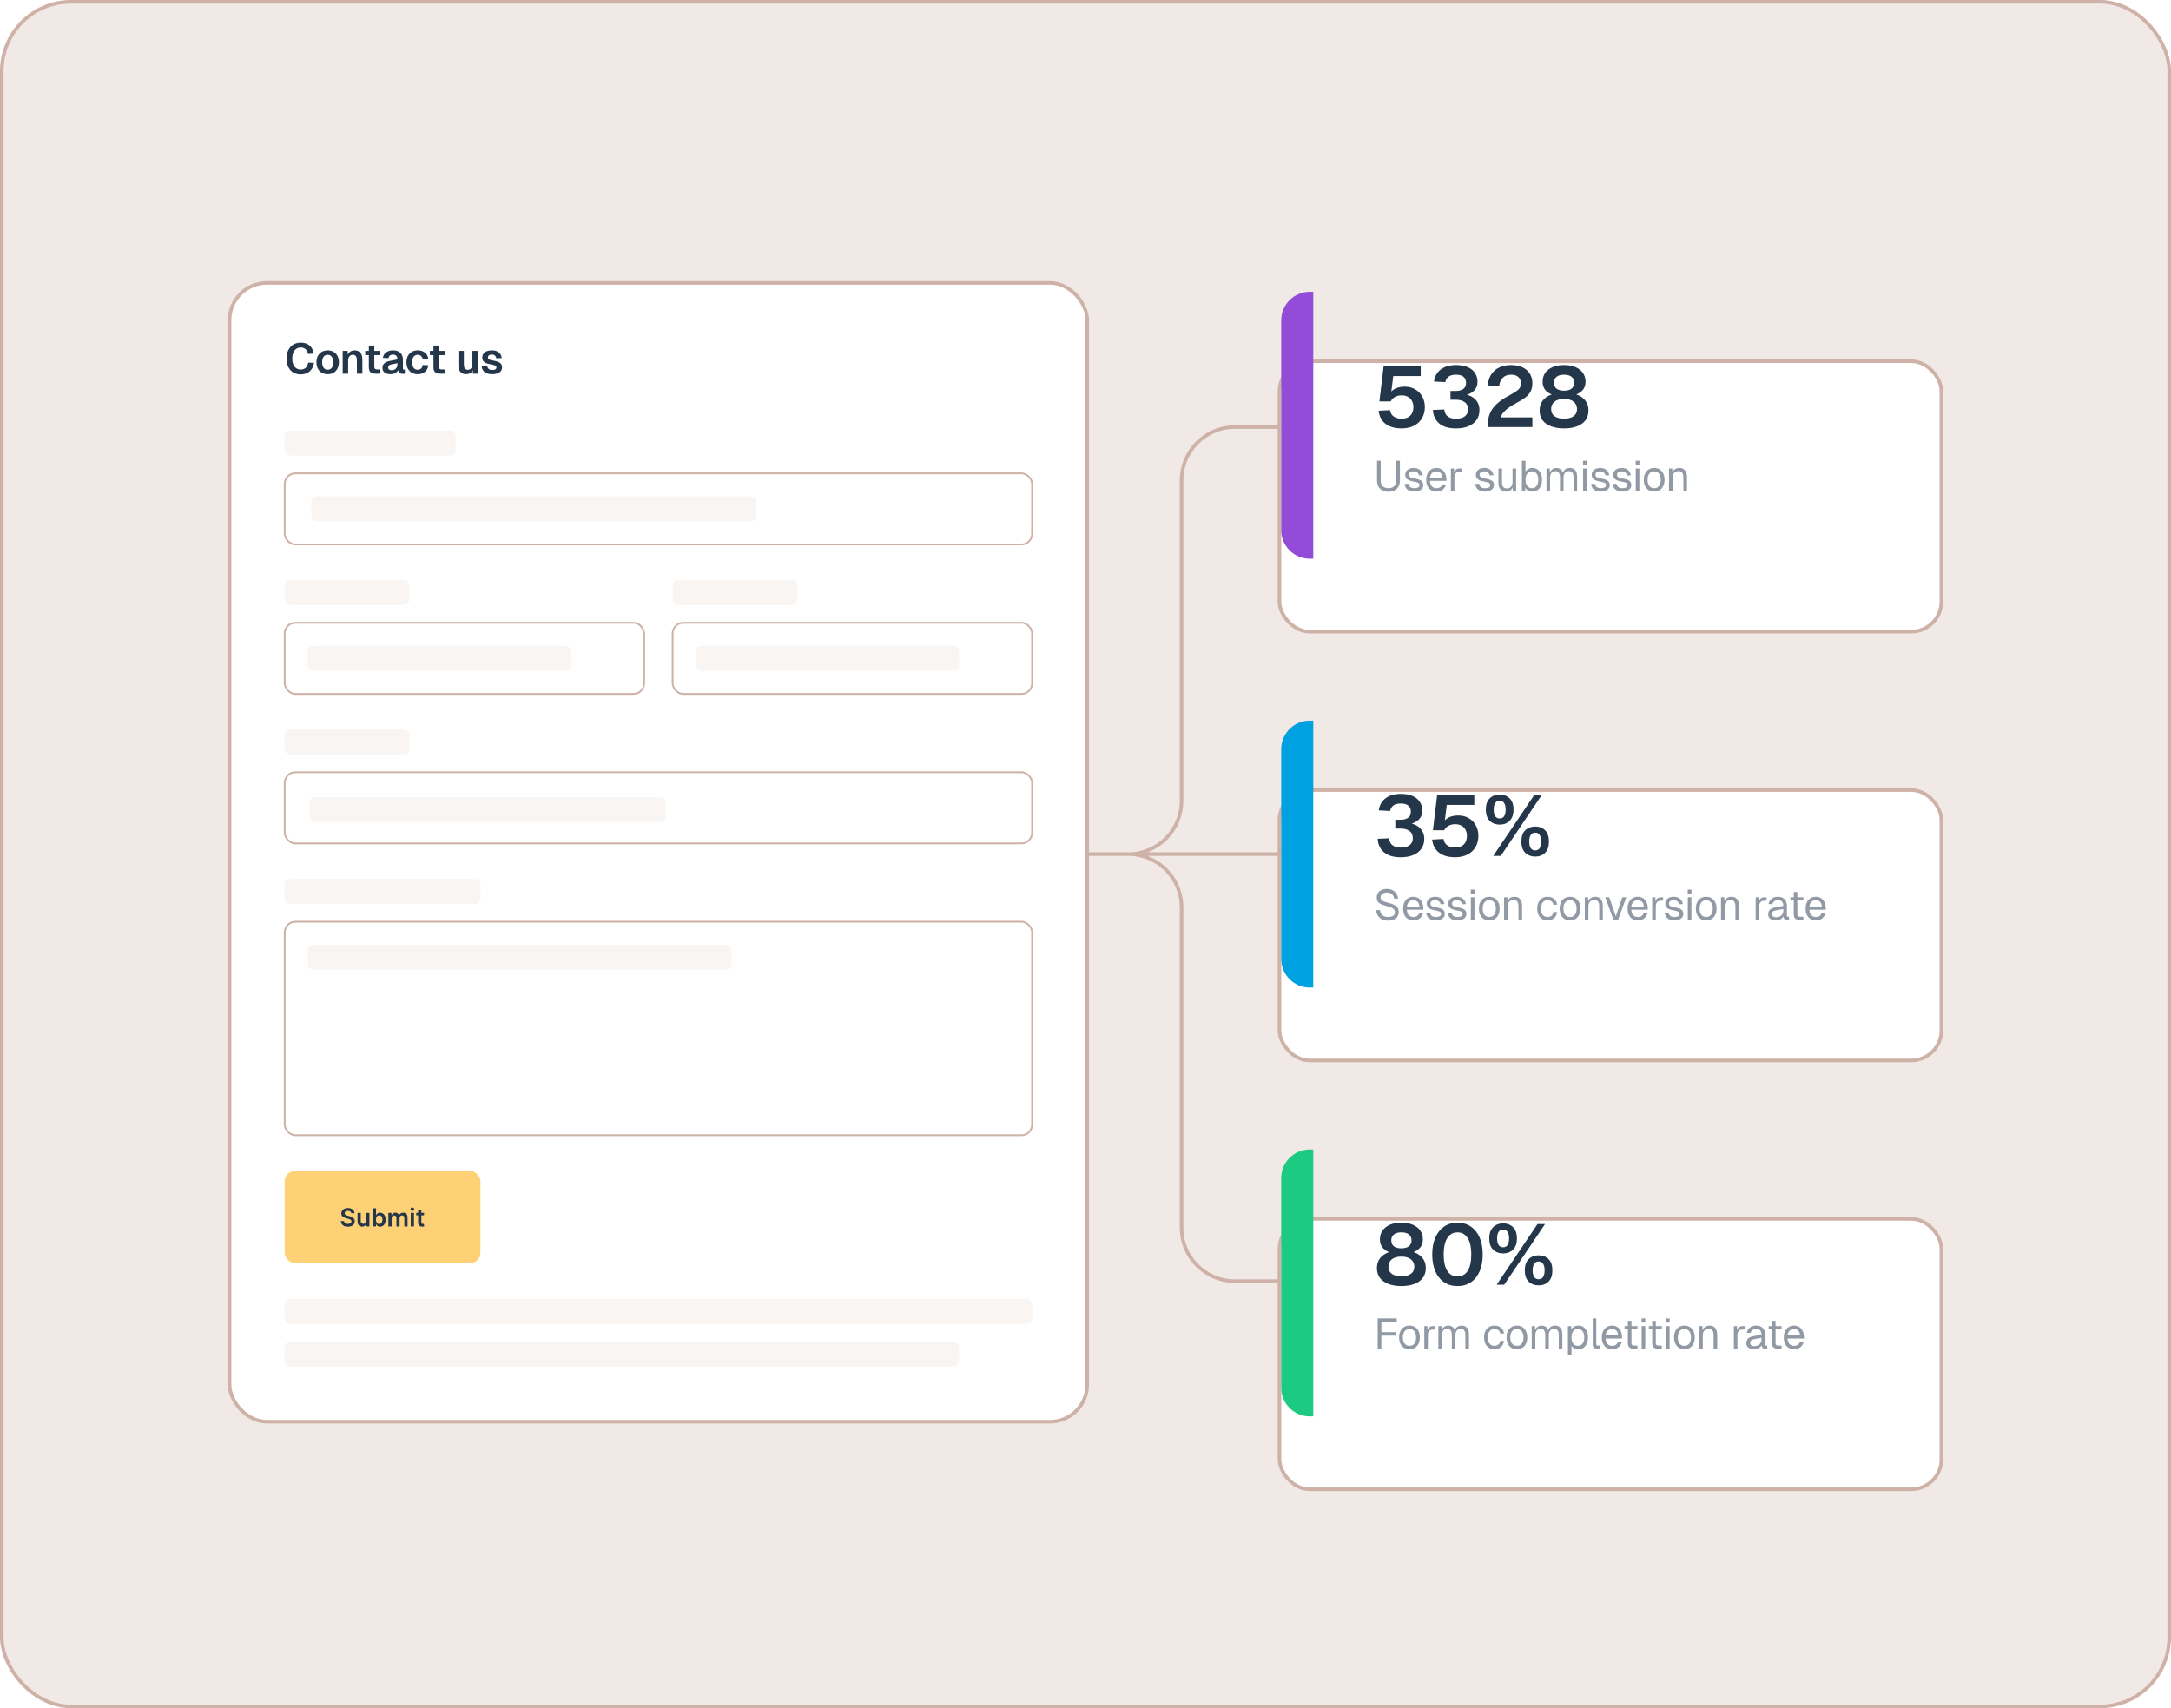 <svg width="610" height="480" viewBox="0 0 610 480" fill="none" xmlns="http://www.w3.org/2000/svg">
<rect x="0.5" y="0.5" width="609" height="479" rx="19.5" fill="#F1E9E6" stroke="#CEB1A7"/>
<path d="M467.5 120.5H347C338.992 120.5 332.5 126.992 332.5 135V225C332.5 231.629 328.338 237.285 322.485 239.5H444.5C444.776 239.5 445 239.724 445 240C445 240.276 444.776 240.5 444.5 240.5H322.485C328.338 242.715 332.5 248.371 332.5 255V345C332.5 353.008 338.992 359.5 347 359.5H467.5V360.5H347C338.44 360.5 331.5 353.56 331.5 345V255C331.5 246.992 325.008 240.5 317 240.5H276V239.5H317C325.008 239.5 331.5 233.008 331.5 225V135C331.5 126.44 338.44 119.5 347 119.5H467.5V120.5Z" fill="#CEB1A7"/>
<g filter="url(#filter0_d_179_14624)">
<rect x="360" y="82" width="185" height="75" rx="8" fill="white"/>
<rect x="359.5" y="81.5" width="186" height="76" rx="8.5" stroke="#CEB1A7"/>
</g>
<path opacity="0.5" d="M390.14 138.192C389.484 138.192 388.912 138.064 388.424 137.808C387.944 137.552 387.572 137.188 387.308 136.716C387.052 136.236 386.924 135.672 386.924 135.024V129.468H387.956V135.024C387.956 135.712 388.144 136.244 388.52 136.62C388.904 136.996 389.444 137.184 390.14 137.184C390.828 137.184 391.36 136.996 391.736 136.62C392.12 136.244 392.312 135.712 392.312 135.024V129.468H393.344V135.024C393.344 135.672 393.212 136.236 392.948 136.716C392.692 137.188 392.324 137.552 391.844 137.808C391.364 138.064 390.796 138.192 390.14 138.192ZM397.429 138.144C396.861 138.144 396.377 138.052 395.977 137.868C395.585 137.684 395.277 137.432 395.053 137.112C394.837 136.784 394.713 136.412 394.681 135.996L395.737 135.924C395.801 136.308 395.965 136.616 396.229 136.848C396.493 137.072 396.893 137.184 397.429 137.184C397.861 137.184 398.205 137.116 398.461 136.98C398.725 136.836 398.857 136.608 398.857 136.296C398.857 136.128 398.817 135.988 398.737 135.876C398.657 135.764 398.501 135.668 398.269 135.588C398.037 135.5 397.693 135.416 397.237 135.336C396.629 135.224 396.149 135.088 395.797 134.928C395.453 134.76 395.205 134.556 395.053 134.316C394.909 134.068 394.837 133.776 394.837 133.44C394.837 132.872 395.045 132.408 395.461 132.048C395.877 131.68 396.469 131.496 397.237 131.496C397.757 131.496 398.193 131.592 398.545 131.784C398.905 131.968 399.185 132.216 399.385 132.528C399.593 132.832 399.729 133.168 399.793 133.536L398.737 133.608C398.689 133.384 398.601 133.188 398.473 133.02C398.345 132.844 398.177 132.708 397.969 132.612C397.761 132.508 397.513 132.456 397.225 132.456C396.769 132.456 396.433 132.544 396.217 132.72C396.001 132.896 395.893 133.12 395.893 133.392C395.893 133.6 395.941 133.772 396.037 133.908C396.141 134.036 396.305 134.144 396.529 134.232C396.753 134.312 397.053 134.384 397.429 134.448C398.077 134.56 398.581 134.696 398.941 134.856C399.301 135.016 399.553 135.212 399.697 135.444C399.841 135.676 399.913 135.96 399.913 136.296C399.913 136.688 399.801 137.024 399.577 137.304C399.361 137.576 399.065 137.784 398.689 137.928C398.321 138.072 397.901 138.144 397.429 138.144ZM403.653 138.144C403.053 138.144 402.533 138.008 402.093 137.736C401.661 137.464 401.325 137.08 401.085 136.584C400.853 136.08 400.737 135.492 400.737 134.82C400.737 134.148 400.853 133.564 401.085 133.068C401.325 132.572 401.657 132.188 402.081 131.916C402.513 131.636 403.021 131.496 403.605 131.496C404.157 131.496 404.645 131.628 405.069 131.892C405.493 132.148 405.821 132.524 406.053 133.02C406.293 133.516 406.413 134.12 406.413 134.832V135.132H401.793C401.833 135.812 402.013 136.324 402.333 136.668C402.661 137.012 403.101 137.184 403.653 137.184C404.069 137.184 404.409 137.088 404.673 136.896C404.945 136.696 405.133 136.436 405.237 136.116L406.317 136.2C406.149 136.768 405.829 137.236 405.357 137.604C404.893 137.964 404.325 138.144 403.653 138.144ZM401.793 134.244H405.309C405.261 133.628 405.081 133.176 404.769 132.888C404.465 132.6 404.077 132.456 403.605 132.456C403.117 132.456 402.713 132.608 402.393 132.912C402.081 133.208 401.881 133.652 401.793 134.244ZM407.659 138V131.64H408.547L408.595 133.248L408.499 133.212C408.579 132.668 408.751 132.272 409.015 132.024C409.287 131.768 409.647 131.64 410.095 131.64H410.719V132.6H410.107C409.787 132.6 409.519 132.66 409.303 132.78C409.095 132.892 408.935 133.064 408.823 133.296C408.719 133.52 408.667 133.808 408.667 134.16V138H407.659ZM417.281 138.144C416.713 138.144 416.229 138.052 415.829 137.868C415.437 137.684 415.129 137.432 414.905 137.112C414.689 136.784 414.565 136.412 414.533 135.996L415.589 135.924C415.653 136.308 415.817 136.616 416.081 136.848C416.345 137.072 416.745 137.184 417.281 137.184C417.713 137.184 418.057 137.116 418.313 136.98C418.577 136.836 418.709 136.608 418.709 136.296C418.709 136.128 418.669 135.988 418.589 135.876C418.509 135.764 418.353 135.668 418.121 135.588C417.889 135.5 417.545 135.416 417.089 135.336C416.481 135.224 416.001 135.088 415.649 134.928C415.305 134.76 415.057 134.556 414.905 134.316C414.761 134.068 414.689 133.776 414.689 133.44C414.689 132.872 414.897 132.408 415.313 132.048C415.729 131.68 416.321 131.496 417.089 131.496C417.609 131.496 418.045 131.592 418.397 131.784C418.757 131.968 419.037 132.216 419.237 132.528C419.445 132.832 419.581 133.168 419.645 133.536L418.589 133.608C418.541 133.384 418.453 133.188 418.325 133.02C418.197 132.844 418.029 132.708 417.821 132.612C417.613 132.508 417.365 132.456 417.077 132.456C416.621 132.456 416.285 132.544 416.069 132.72C415.853 132.896 415.745 133.12 415.745 133.392C415.745 133.6 415.793 133.772 415.889 133.908C415.993 134.036 416.157 134.144 416.381 134.232C416.605 134.312 416.905 134.384 417.281 134.448C417.929 134.56 418.433 134.696 418.793 134.856C419.153 135.016 419.405 135.212 419.549 135.444C419.693 135.676 419.765 135.96 419.765 136.296C419.765 136.688 419.653 137.024 419.429 137.304C419.213 137.576 418.917 137.784 418.541 137.928C418.173 138.072 417.753 138.144 417.281 138.144ZM423.109 138.144C422.477 138.144 421.969 137.932 421.585 137.508C421.209 137.076 421.021 136.484 421.021 135.732V131.64H422.029V135.456C422.029 136.072 422.137 136.528 422.353 136.824C422.577 137.112 422.917 137.256 423.373 137.256C423.877 137.256 424.273 137.096 424.561 136.776C424.849 136.448 424.993 136 424.993 135.432V131.64H426.001V138H425.041V136.428L425.197 136.512C425.069 137.032 424.825 137.436 424.465 137.724C424.105 138.004 423.653 138.144 423.109 138.144ZM430.544 138.144C430.104 138.144 429.712 138.048 429.368 137.856C429.024 137.656 428.76 137.384 428.576 137.04L428.54 138H427.628V129.48H428.636V132.528C428.796 132.264 429.044 132.028 429.38 131.82C429.716 131.604 430.104 131.496 430.544 131.496C431.104 131.496 431.588 131.632 431.996 131.904C432.404 132.176 432.72 132.56 432.944 133.056C433.168 133.552 433.28 134.14 433.28 134.82C433.28 135.5 433.168 136.088 432.944 136.584C432.72 137.08 432.404 137.464 431.996 137.736C431.588 138.008 431.104 138.144 430.544 138.144ZM430.484 137.184C431.02 137.184 431.444 136.972 431.756 136.548C432.068 136.124 432.224 135.548 432.224 134.82C432.224 134.084 432.068 133.508 431.756 133.092C431.444 132.668 431.028 132.456 430.508 132.456C430.116 132.456 429.78 132.552 429.5 132.744C429.22 132.928 429.004 133.196 428.852 133.548C428.708 133.9 428.636 134.324 428.636 134.82C428.636 135.3 428.708 135.72 428.852 136.08C429.004 136.432 429.216 136.704 429.488 136.896C429.768 137.088 430.1 137.184 430.484 137.184ZM434.527 138V131.64H435.451L435.487 133.248L435.343 133.2C435.415 132.848 435.539 132.548 435.715 132.3C435.899 132.044 436.123 131.848 436.387 131.712C436.651 131.568 436.943 131.496 437.263 131.496C437.815 131.496 438.263 131.648 438.607 131.952C438.959 132.256 439.179 132.68 439.267 133.224L439.075 133.212C439.139 132.844 439.255 132.536 439.423 132.288C439.599 132.032 439.823 131.836 440.095 131.7C440.367 131.564 440.679 131.496 441.031 131.496C441.487 131.496 441.871 131.592 442.183 131.784C442.495 131.968 442.731 132.24 442.891 132.6C443.051 132.96 443.131 133.396 443.131 133.908V138H442.123V134.124C442.123 133.548 442.011 133.116 441.787 132.828C441.563 132.532 441.231 132.384 440.791 132.384C440.495 132.384 440.235 132.456 440.011 132.6C439.795 132.744 439.627 132.952 439.507 133.224C439.387 133.488 439.327 133.812 439.327 134.196V138H438.319V134.196C438.319 133.628 438.219 133.184 438.019 132.864C437.819 132.544 437.483 132.384 437.011 132.384C436.715 132.384 436.455 132.456 436.231 132.6C436.015 132.744 435.843 132.952 435.715 133.224C435.595 133.496 435.535 133.82 435.535 134.196V138H434.527ZM444.814 138V131.64H445.822V138H444.814ZM444.79 130.644V129.468H445.846V130.644H444.79ZM449.822 138.144C449.254 138.144 448.77 138.052 448.37 137.868C447.978 137.684 447.67 137.432 447.446 137.112C447.23 136.784 447.106 136.412 447.074 135.996L448.13 135.924C448.194 136.308 448.358 136.616 448.622 136.848C448.886 137.072 449.286 137.184 449.822 137.184C450.254 137.184 450.598 137.116 450.854 136.98C451.118 136.836 451.25 136.608 451.25 136.296C451.25 136.128 451.21 135.988 451.13 135.876C451.05 135.764 450.894 135.668 450.662 135.588C450.43 135.5 450.086 135.416 449.63 135.336C449.022 135.224 448.542 135.088 448.19 134.928C447.846 134.76 447.598 134.556 447.446 134.316C447.302 134.068 447.23 133.776 447.23 133.44C447.23 132.872 447.438 132.408 447.854 132.048C448.27 131.68 448.862 131.496 449.63 131.496C450.15 131.496 450.586 131.592 450.938 131.784C451.298 131.968 451.578 132.216 451.778 132.528C451.986 132.832 452.122 133.168 452.186 133.536L451.13 133.608C451.082 133.384 450.994 133.188 450.866 133.02C450.738 132.844 450.57 132.708 450.362 132.612C450.154 132.508 449.906 132.456 449.618 132.456C449.162 132.456 448.826 132.544 448.61 132.72C448.394 132.896 448.286 133.12 448.286 133.392C448.286 133.6 448.334 133.772 448.43 133.908C448.534 134.036 448.698 134.144 448.922 134.232C449.146 134.312 449.446 134.384 449.822 134.448C450.47 134.56 450.974 134.696 451.334 134.856C451.694 135.016 451.946 135.212 452.09 135.444C452.234 135.676 452.306 135.96 452.306 136.296C452.306 136.688 452.194 137.024 451.97 137.304C451.754 137.576 451.458 137.784 451.082 137.928C450.714 138.072 450.294 138.144 449.822 138.144ZM455.878 138.144C455.31 138.144 454.826 138.052 454.426 137.868C454.034 137.684 453.726 137.432 453.502 137.112C453.286 136.784 453.162 136.412 453.13 135.996L454.186 135.924C454.25 136.308 454.414 136.616 454.678 136.848C454.942 137.072 455.342 137.184 455.878 137.184C456.31 137.184 456.654 137.116 456.91 136.98C457.174 136.836 457.306 136.608 457.306 136.296C457.306 136.128 457.266 135.988 457.186 135.876C457.106 135.764 456.95 135.668 456.718 135.588C456.486 135.5 456.142 135.416 455.686 135.336C455.078 135.224 454.598 135.088 454.246 134.928C453.902 134.76 453.654 134.556 453.502 134.316C453.358 134.068 453.286 133.776 453.286 133.44C453.286 132.872 453.494 132.408 453.91 132.048C454.326 131.68 454.918 131.496 455.686 131.496C456.206 131.496 456.642 131.592 456.994 131.784C457.354 131.968 457.634 132.216 457.834 132.528C458.042 132.832 458.178 133.168 458.242 133.536L457.186 133.608C457.138 133.384 457.05 133.188 456.922 133.02C456.794 132.844 456.626 132.708 456.418 132.612C456.21 132.508 455.962 132.456 455.674 132.456C455.218 132.456 454.882 132.544 454.666 132.72C454.45 132.896 454.342 133.12 454.342 133.392C454.342 133.6 454.39 133.772 454.486 133.908C454.59 134.036 454.754 134.144 454.978 134.232C455.202 134.312 455.502 134.384 455.878 134.448C456.526 134.56 457.03 134.696 457.39 134.856C457.75 135.016 458.002 135.212 458.146 135.444C458.29 135.676 458.362 135.96 458.362 136.296C458.362 136.688 458.25 137.024 458.026 137.304C457.81 137.576 457.514 137.784 457.138 137.928C456.77 138.072 456.35 138.144 455.878 138.144ZM459.618 138V131.64H460.626V138H459.618ZM459.594 130.644V129.468H460.65V130.644H459.594ZM464.794 138.144C464.21 138.144 463.698 138.008 463.258 137.736C462.818 137.464 462.478 137.08 462.238 136.584C461.998 136.08 461.878 135.492 461.878 134.82C461.878 134.14 461.998 133.552 462.238 133.056C462.478 132.56 462.818 132.176 463.258 131.904C463.698 131.632 464.21 131.496 464.794 131.496C465.378 131.496 465.886 131.632 466.318 131.904C466.758 132.176 467.098 132.56 467.338 133.056C467.578 133.552 467.698 134.14 467.698 134.82C467.698 135.492 467.578 136.08 467.338 136.584C467.098 137.08 466.758 137.464 466.318 137.736C465.886 138.008 465.378 138.144 464.794 138.144ZM464.794 137.184C465.378 137.184 465.83 136.976 466.15 136.56C466.478 136.136 466.642 135.556 466.642 134.82C466.642 134.084 466.478 133.508 466.15 133.092C465.83 132.668 465.378 132.456 464.794 132.456C464.21 132.456 463.754 132.668 463.426 133.092C463.098 133.508 462.934 134.084 462.934 134.82C462.934 135.556 463.098 136.136 463.426 136.56C463.754 136.976 464.21 137.184 464.794 137.184ZM468.952 138V131.64H469.876L469.912 133.26L469.792 133.152C469.872 132.776 470.012 132.468 470.212 132.228C470.412 131.98 470.652 131.796 470.932 131.676C471.22 131.556 471.528 131.496 471.856 131.496C472.344 131.496 472.744 131.604 473.056 131.82C473.376 132.036 473.612 132.328 473.764 132.696C473.924 133.056 474.004 133.46 474.004 133.908V138H472.996V134.196C472.996 133.804 472.948 133.476 472.852 133.212C472.764 132.94 472.62 132.736 472.42 132.6C472.22 132.456 471.96 132.384 471.64 132.384C471.152 132.384 470.748 132.54 470.428 132.852C470.116 133.156 469.96 133.604 469.96 134.196V138H468.952Z" fill="#24364A"/>
<path d="M393.824 120.384C392.496 120.384 391.368 120.176 390.44 119.76C389.512 119.344 388.792 118.768 388.28 118.032C387.768 117.28 387.464 116.408 387.368 115.416L390.56 115.248C390.688 116.048 391.04 116.648 391.616 117.048C392.192 117.448 392.928 117.648 393.824 117.648C394.864 117.648 395.672 117.368 396.248 116.808C396.84 116.232 397.136 115.424 397.136 114.384C397.136 113.728 397 113.152 396.728 112.656C396.472 112.16 396.096 111.776 395.6 111.504C395.104 111.232 394.504 111.096 393.8 111.096C393.08 111.096 392.448 111.256 391.904 111.576C391.376 111.88 390.992 112.288 390.752 112.8H387.584L388.76 102.96H399.2V105.672H391.472L390.8 111.096L390.392 110.736C390.648 110.288 390.984 109.912 391.4 109.608C391.816 109.288 392.296 109.048 392.84 108.888C393.4 108.728 394 108.648 394.64 108.648C395.792 108.648 396.792 108.896 397.64 109.392C398.504 109.888 399.168 110.568 399.632 111.432C400.112 112.296 400.352 113.28 400.352 114.384C400.352 115.584 400.08 116.64 399.536 117.552C399.008 118.448 398.248 119.144 397.256 119.64C396.28 120.136 395.136 120.384 393.824 120.384ZM409.094 120.384C407.062 120.384 405.494 119.92 404.39 118.992C403.286 118.048 402.694 116.784 402.614 115.2L405.806 115.056C405.902 115.968 406.238 116.632 406.814 117.048C407.406 117.464 408.166 117.672 409.094 117.672C409.718 117.672 410.286 117.584 410.798 117.408C411.31 117.216 411.718 116.928 412.022 116.544C412.326 116.16 412.478 115.664 412.478 115.056C412.478 114.128 412.166 113.44 411.542 112.992C410.918 112.544 410.086 112.32 409.046 112.32H407.558V109.848H409.046C409.862 109.848 410.542 109.68 411.086 109.344C411.646 108.992 411.926 108.408 411.926 107.592C411.926 106.856 411.694 106.288 411.23 105.888C410.782 105.488 410.078 105.288 409.118 105.288C408.174 105.288 407.462 105.48 406.982 105.864C406.502 106.248 406.214 106.752 406.118 107.376L402.926 107.208C403.102 105.8 403.718 104.68 404.774 103.848C405.846 103 407.294 102.576 409.118 102.576C410.398 102.576 411.486 102.768 412.382 103.152C413.278 103.536 413.958 104.08 414.422 104.784C414.902 105.488 415.142 106.328 415.142 107.304C415.142 108.328 414.806 109.168 414.134 109.824C413.462 110.48 412.502 110.92 411.254 111.144V110.736C412.646 110.928 413.734 111.424 414.518 112.224C415.302 113.008 415.694 114.008 415.694 115.224C415.694 116.312 415.422 117.24 414.878 118.008C414.334 118.776 413.566 119.368 412.574 119.784C411.582 120.184 410.422 120.384 409.094 120.384ZM417.967 120C417.967 118.624 418.159 117.424 418.543 116.4C418.927 115.36 419.575 114.416 420.487 113.568C421.399 112.704 422.631 111.864 424.183 111.048C424.951 110.632 425.567 110.264 426.031 109.944C426.495 109.624 426.831 109.296 427.039 108.96C427.247 108.608 427.351 108.192 427.351 107.712C427.351 107.232 427.247 106.816 427.039 106.464C426.831 106.096 426.519 105.808 426.103 105.6C425.703 105.392 425.199 105.288 424.591 105.288C423.615 105.288 422.839 105.568 422.263 106.128C421.703 106.672 421.359 107.456 421.231 108.48L418.015 108.288C418.175 106.512 418.823 105.12 419.959 104.112C421.111 103.088 422.655 102.576 424.591 102.576C425.839 102.576 426.911 102.792 427.807 103.224C428.703 103.64 429.383 104.232 429.847 105C430.327 105.768 430.567 106.656 430.567 107.664C430.567 108.528 430.415 109.272 430.111 109.896C429.823 110.52 429.343 111.096 428.671 111.624C428.015 112.136 427.127 112.688 426.007 113.28C424.599 114.032 423.543 114.76 422.839 115.464C422.135 116.152 421.759 116.76 421.711 117.288H430.567V120H417.967ZM439.462 120.384C438.102 120.384 436.902 120.192 435.862 119.808C434.838 119.424 434.038 118.864 433.462 118.128C432.886 117.376 432.598 116.448 432.598 115.344C432.598 114.096 432.982 113.064 433.75 112.248C434.534 111.416 435.582 110.872 436.894 110.616L436.942 111.12C435.87 110.88 435.014 110.44 434.374 109.8C433.75 109.144 433.438 108.296 433.438 107.256C433.438 106.344 433.67 105.536 434.134 104.832C434.614 104.128 435.302 103.576 436.198 103.176C437.11 102.776 438.198 102.576 439.462 102.576C440.742 102.576 441.83 102.776 442.726 103.176C443.638 103.576 444.326 104.128 444.79 104.832C445.27 105.536 445.51 106.344 445.51 107.256C445.51 108.296 445.19 109.136 444.55 109.776C443.926 110.416 443.078 110.864 442.006 111.12L442.054 110.616C443.366 110.872 444.406 111.416 445.174 112.248C445.942 113.064 446.326 114.096 446.326 115.344C446.326 116.448 446.038 117.376 445.462 118.128C444.902 118.864 444.11 119.424 443.086 119.808C442.062 120.192 440.854 120.384 439.462 120.384ZM439.462 117.648C440.566 117.648 441.446 117.424 442.102 116.976C442.774 116.512 443.11 115.832 443.11 114.936C443.11 114.088 442.798 113.408 442.174 112.896C441.566 112.368 440.662 112.104 439.462 112.104C438.278 112.104 437.374 112.368 436.75 112.896C436.142 113.408 435.838 114.088 435.838 114.936C435.838 115.832 436.166 116.512 436.822 116.976C437.478 117.424 438.358 117.648 439.462 117.648ZM439.462 109.776C440.358 109.776 441.054 109.592 441.55 109.224C442.062 108.84 442.318 108.272 442.318 107.52C442.318 106.832 442.078 106.288 441.598 105.888C441.118 105.488 440.406 105.288 439.462 105.288C438.55 105.288 437.846 105.488 437.35 105.888C436.87 106.288 436.63 106.832 436.63 107.52C436.63 108.272 436.878 108.84 437.374 109.224C437.87 109.592 438.566 109.776 439.462 109.776Z" fill="#24364A"/>
<path d="M360 90C360 85.582 363.582 82 368 82H369V157H368C363.582 157 360 153.418 360 149V90Z" fill="#924CD7"/>
<g filter="url(#filter1_d_179_14624)">
<rect x="360" y="202.5" width="185" height="75" rx="8" fill="white"/>
<rect x="359.5" y="202" width="186" height="76" rx="8.5" stroke="#CEB1A7"/>
</g>
<path opacity="0.5" d="M390.032 258.692C389.376 258.692 388.804 258.568 388.316 258.32C387.828 258.072 387.44 257.732 387.152 257.3C386.872 256.86 386.708 256.352 386.66 255.776L387.74 255.704C387.796 256.128 387.92 256.488 388.112 256.784C388.304 257.08 388.56 257.304 388.88 257.456C389.208 257.608 389.6 257.684 390.056 257.684C390.456 257.684 390.796 257.632 391.076 257.528C391.356 257.424 391.568 257.272 391.712 257.072C391.864 256.872 391.94 256.628 391.94 256.34C391.94 256.076 391.876 255.844 391.748 255.644C391.628 255.436 391.392 255.248 391.04 255.08C390.696 254.904 390.184 254.732 389.504 254.564C388.848 254.396 388.324 254.212 387.932 254.012C387.548 253.812 387.268 253.568 387.092 253.28C386.924 252.992 386.84 252.636 386.84 252.212C386.84 251.732 386.952 251.312 387.176 250.952C387.408 250.584 387.736 250.3 388.16 250.1C388.584 249.892 389.088 249.788 389.672 249.788C390.296 249.788 390.832 249.908 391.28 250.148C391.728 250.38 392.084 250.7 392.348 251.108C392.612 251.516 392.776 251.98 392.84 252.5L391.76 252.572C391.712 252.228 391.6 251.924 391.424 251.66C391.256 251.388 391.024 251.176 390.728 251.024C390.432 250.872 390.072 250.796 389.648 250.796C389.12 250.796 388.7 250.924 388.388 251.18C388.076 251.428 387.92 251.756 387.92 252.164C387.92 252.428 387.98 252.648 388.1 252.824C388.228 252.992 388.452 253.144 388.772 253.28C389.092 253.408 389.552 253.548 390.152 253.7C390.864 253.876 391.428 254.088 391.844 254.336C392.268 254.576 392.568 254.856 392.744 255.176C392.928 255.496 393.02 255.86 393.02 256.268C393.02 256.764 392.892 257.196 392.636 257.564C392.38 257.924 392.028 258.204 391.58 258.404C391.132 258.596 390.616 258.692 390.032 258.692ZM397.164 258.644C396.564 258.644 396.044 258.508 395.604 258.236C395.172 257.964 394.836 257.58 394.596 257.084C394.364 256.58 394.248 255.992 394.248 255.32C394.248 254.648 394.364 254.064 394.596 253.568C394.836 253.072 395.168 252.688 395.592 252.416C396.024 252.136 396.532 251.996 397.116 251.996C397.668 251.996 398.156 252.128 398.58 252.392C399.004 252.648 399.332 253.024 399.564 253.52C399.804 254.016 399.924 254.62 399.924 255.332V255.632H395.304C395.344 256.312 395.524 256.824 395.844 257.168C396.172 257.512 396.612 257.684 397.164 257.684C397.58 257.684 397.92 257.588 398.184 257.396C398.456 257.196 398.644 256.936 398.748 256.616L399.828 256.7C399.66 257.268 399.34 257.736 398.868 258.104C398.404 258.464 397.836 258.644 397.164 258.644ZM395.304 254.744H398.82C398.772 254.128 398.592 253.676 398.28 253.388C397.976 253.1 397.588 252.956 397.116 252.956C396.628 252.956 396.224 253.108 395.904 253.412C395.592 253.708 395.392 254.152 395.304 254.744ZM403.485 258.644C402.917 258.644 402.433 258.552 402.033 258.368C401.641 258.184 401.333 257.932 401.109 257.612C400.893 257.284 400.769 256.912 400.737 256.496L401.793 256.424C401.857 256.808 402.021 257.116 402.285 257.348C402.549 257.572 402.949 257.684 403.485 257.684C403.917 257.684 404.261 257.616 404.517 257.48C404.781 257.336 404.913 257.108 404.913 256.796C404.913 256.628 404.873 256.488 404.793 256.376C404.713 256.264 404.557 256.168 404.325 256.088C404.093 256 403.749 255.916 403.293 255.836C402.685 255.724 402.205 255.588 401.853 255.428C401.509 255.26 401.261 255.056 401.109 254.816C400.965 254.568 400.893 254.276 400.893 253.94C400.893 253.372 401.101 252.908 401.517 252.548C401.933 252.18 402.525 251.996 403.293 251.996C403.813 251.996 404.249 252.092 404.601 252.284C404.961 252.468 405.241 252.716 405.441 253.028C405.649 253.332 405.785 253.668 405.849 254.036L404.793 254.108C404.745 253.884 404.657 253.688 404.529 253.52C404.401 253.344 404.233 253.208 404.025 253.112C403.817 253.008 403.569 252.956 403.281 252.956C402.825 252.956 402.489 253.044 402.273 253.22C402.057 253.396 401.949 253.62 401.949 253.892C401.949 254.1 401.997 254.272 402.093 254.408C402.197 254.536 402.361 254.644 402.585 254.732C402.809 254.812 403.109 254.884 403.485 254.948C404.133 255.06 404.637 255.196 404.997 255.356C405.357 255.516 405.609 255.712 405.753 255.944C405.897 256.176 405.969 256.46 405.969 256.796C405.969 257.188 405.857 257.524 405.633 257.804C405.417 258.076 405.121 258.284 404.745 258.428C404.377 258.572 403.957 258.644 403.485 258.644ZM409.541 258.644C408.973 258.644 408.489 258.552 408.089 258.368C407.697 258.184 407.389 257.932 407.165 257.612C406.949 257.284 406.825 256.912 406.793 256.496L407.849 256.424C407.913 256.808 408.077 257.116 408.341 257.348C408.605 257.572 409.005 257.684 409.541 257.684C409.973 257.684 410.317 257.616 410.573 257.48C410.837 257.336 410.969 257.108 410.969 256.796C410.969 256.628 410.929 256.488 410.849 256.376C410.769 256.264 410.613 256.168 410.381 256.088C410.149 256 409.805 255.916 409.349 255.836C408.741 255.724 408.261 255.588 407.909 255.428C407.565 255.26 407.317 255.056 407.165 254.816C407.021 254.568 406.949 254.276 406.949 253.94C406.949 253.372 407.157 252.908 407.573 252.548C407.989 252.18 408.581 251.996 409.349 251.996C409.869 251.996 410.305 252.092 410.657 252.284C411.017 252.468 411.297 252.716 411.497 253.028C411.705 253.332 411.841 253.668 411.905 254.036L410.849 254.108C410.801 253.884 410.713 253.688 410.585 253.52C410.457 253.344 410.289 253.208 410.081 253.112C409.873 253.008 409.625 252.956 409.337 252.956C408.881 252.956 408.545 253.044 408.329 253.22C408.113 253.396 408.005 253.62 408.005 253.892C408.005 254.1 408.053 254.272 408.149 254.408C408.253 254.536 408.417 254.644 408.641 254.732C408.865 254.812 409.165 254.884 409.541 254.948C410.189 255.06 410.693 255.196 411.053 255.356C411.413 255.516 411.665 255.712 411.809 255.944C411.953 256.176 412.025 256.46 412.025 256.796C412.025 257.188 411.913 257.524 411.689 257.804C411.473 258.076 411.177 258.284 410.801 258.428C410.433 258.572 410.013 258.644 409.541 258.644ZM413.281 258.5V252.14H414.289V258.5H413.281ZM413.257 251.144V249.968H414.313V251.144H413.257ZM418.457 258.644C417.873 258.644 417.361 258.508 416.921 258.236C416.481 257.964 416.141 257.58 415.901 257.084C415.661 256.58 415.541 255.992 415.541 255.32C415.541 254.64 415.661 254.052 415.901 253.556C416.141 253.06 416.481 252.676 416.921 252.404C417.361 252.132 417.873 251.996 418.457 251.996C419.041 251.996 419.549 252.132 419.981 252.404C420.421 252.676 420.761 253.06 421.001 253.556C421.241 254.052 421.361 254.64 421.361 255.32C421.361 255.992 421.241 256.58 421.001 257.084C420.761 257.58 420.421 257.964 419.981 258.236C419.549 258.508 419.041 258.644 418.457 258.644ZM418.457 257.684C419.041 257.684 419.493 257.476 419.813 257.06C420.141 256.636 420.305 256.056 420.305 255.32C420.305 254.584 420.141 254.008 419.813 253.592C419.493 253.168 419.041 252.956 418.457 252.956C417.873 252.956 417.417 253.168 417.089 253.592C416.761 254.008 416.597 254.584 416.597 255.32C416.597 256.056 416.761 256.636 417.089 257.06C417.417 257.476 417.873 257.684 418.457 257.684ZM422.615 258.5V252.14H423.539L423.575 253.76L423.455 253.652C423.535 253.276 423.675 252.968 423.875 252.728C424.075 252.48 424.315 252.296 424.595 252.176C424.883 252.056 425.191 251.996 425.519 251.996C426.007 251.996 426.407 252.104 426.719 252.32C427.039 252.536 427.275 252.828 427.427 253.196C427.587 253.556 427.667 253.96 427.667 254.408V258.5H426.659V254.696C426.659 254.304 426.611 253.976 426.515 253.712C426.427 253.44 426.283 253.236 426.083 253.1C425.883 252.956 425.623 252.884 425.303 252.884C424.815 252.884 424.411 253.04 424.091 253.352C423.779 253.656 423.623 254.104 423.623 254.696V258.5H422.615ZM434.832 258.644C434.24 258.644 433.724 258.508 433.284 258.236C432.852 257.964 432.516 257.58 432.276 257.084C432.036 256.58 431.916 255.992 431.916 255.32C431.916 254.648 432.036 254.064 432.276 253.568C432.516 253.072 432.852 252.688 433.284 252.416C433.724 252.136 434.24 251.996 434.832 251.996C435.32 251.996 435.752 252.084 436.128 252.26C436.512 252.428 436.824 252.676 437.064 253.004C437.304 253.332 437.46 253.732 437.532 254.204L436.476 254.276C436.404 253.852 436.22 253.528 435.924 253.304C435.628 253.072 435.264 252.956 434.832 252.956C434.248 252.956 433.792 253.168 433.464 253.592C433.136 254.008 432.972 254.584 432.972 255.32C432.972 256.056 433.136 256.636 433.464 257.06C433.792 257.476 434.248 257.684 434.832 257.684C435.264 257.684 435.628 257.564 435.924 257.324C436.22 257.084 436.404 256.724 436.476 256.244L437.532 256.316C437.46 256.788 437.304 257.2 437.064 257.552C436.824 257.896 436.512 258.164 436.128 258.356C435.752 258.548 435.32 258.644 434.832 258.644ZM441.145 258.644C440.561 258.644 440.049 258.508 439.609 258.236C439.169 257.964 438.829 257.58 438.589 257.084C438.349 256.58 438.229 255.992 438.229 255.32C438.229 254.64 438.349 254.052 438.589 253.556C438.829 253.06 439.169 252.676 439.609 252.404C440.049 252.132 440.561 251.996 441.145 251.996C441.729 251.996 442.237 252.132 442.669 252.404C443.109 252.676 443.449 253.06 443.689 253.556C443.929 254.052 444.049 254.64 444.049 255.32C444.049 255.992 443.929 256.58 443.689 257.084C443.449 257.58 443.109 257.964 442.669 258.236C442.237 258.508 441.729 258.644 441.145 258.644ZM441.145 257.684C441.729 257.684 442.181 257.476 442.501 257.06C442.829 256.636 442.993 256.056 442.993 255.32C442.993 254.584 442.829 254.008 442.501 253.592C442.181 253.168 441.729 252.956 441.145 252.956C440.561 252.956 440.105 253.168 439.777 253.592C439.449 254.008 439.285 254.584 439.285 255.32C439.285 256.056 439.449 256.636 439.777 257.06C440.105 257.476 440.561 257.684 441.145 257.684ZM445.303 258.5V252.14H446.227L446.263 253.76L446.143 253.652C446.223 253.276 446.363 252.968 446.563 252.728C446.763 252.48 447.003 252.296 447.283 252.176C447.571 252.056 447.879 251.996 448.207 251.996C448.695 251.996 449.095 252.104 449.407 252.32C449.727 252.536 449.963 252.828 450.115 253.196C450.275 253.556 450.355 253.96 450.355 254.408V258.5H449.347V254.696C449.347 254.304 449.299 253.976 449.203 253.712C449.115 253.44 448.971 253.236 448.771 253.1C448.571 252.956 448.311 252.884 447.991 252.884C447.503 252.884 447.099 253.04 446.779 253.352C446.467 253.656 446.311 254.104 446.311 254.696V258.5H445.303ZM453.365 258.5L451.049 252.14H452.153L454.001 257.468L455.849 252.14H456.953L454.637 258.5H453.365ZM460.227 258.644C459.627 258.644 459.107 258.508 458.667 258.236C458.235 257.964 457.899 257.58 457.659 257.084C457.427 256.58 457.311 255.992 457.311 255.32C457.311 254.648 457.427 254.064 457.659 253.568C457.899 253.072 458.231 252.688 458.655 252.416C459.087 252.136 459.595 251.996 460.179 251.996C460.731 251.996 461.219 252.128 461.643 252.392C462.067 252.648 462.395 253.024 462.627 253.52C462.867 254.016 462.987 254.62 462.987 255.332V255.632H458.367C458.407 256.312 458.587 256.824 458.907 257.168C459.235 257.512 459.675 257.684 460.227 257.684C460.643 257.684 460.983 257.588 461.247 257.396C461.519 257.196 461.707 256.936 461.811 256.616L462.891 256.7C462.723 257.268 462.403 257.736 461.931 258.104C461.467 258.464 460.899 258.644 460.227 258.644ZM458.367 254.744H461.883C461.835 254.128 461.655 253.676 461.343 253.388C461.039 253.1 460.651 252.956 460.179 252.956C459.691 252.956 459.287 253.108 458.967 253.412C458.655 253.708 458.455 254.152 458.367 254.744ZM464.232 258.5V252.14H465.12L465.168 253.748L465.072 253.712C465.152 253.168 465.324 252.772 465.588 252.524C465.86 252.268 466.22 252.14 466.668 252.14H467.292V253.1H466.68C466.36 253.1 466.092 253.16 465.876 253.28C465.668 253.392 465.508 253.564 465.396 253.796C465.292 254.02 465.24 254.308 465.24 254.66V258.5H464.232ZM470.494 258.644C469.926 258.644 469.442 258.552 469.042 258.368C468.65 258.184 468.342 257.932 468.118 257.612C467.902 257.284 467.778 256.912 467.746 256.496L468.802 256.424C468.866 256.808 469.03 257.116 469.294 257.348C469.558 257.572 469.958 257.684 470.494 257.684C470.926 257.684 471.27 257.616 471.526 257.48C471.79 257.336 471.922 257.108 471.922 256.796C471.922 256.628 471.882 256.488 471.802 256.376C471.722 256.264 471.566 256.168 471.334 256.088C471.102 256 470.758 255.916 470.302 255.836C469.694 255.724 469.214 255.588 468.862 255.428C468.518 255.26 468.27 255.056 468.118 254.816C467.974 254.568 467.902 254.276 467.902 253.94C467.902 253.372 468.11 252.908 468.526 252.548C468.942 252.18 469.534 251.996 470.302 251.996C470.822 251.996 471.258 252.092 471.61 252.284C471.97 252.468 472.25 252.716 472.45 253.028C472.658 253.332 472.794 253.668 472.858 254.036L471.802 254.108C471.754 253.884 471.666 253.688 471.538 253.52C471.41 253.344 471.242 253.208 471.034 253.112C470.826 253.008 470.578 252.956 470.29 252.956C469.834 252.956 469.498 253.044 469.282 253.22C469.066 253.396 468.958 253.62 468.958 253.892C468.958 254.1 469.006 254.272 469.102 254.408C469.206 254.536 469.37 254.644 469.594 254.732C469.818 254.812 470.118 254.884 470.494 254.948C471.142 255.06 471.646 255.196 472.006 255.356C472.366 255.516 472.618 255.712 472.762 255.944C472.906 256.176 472.978 256.46 472.978 256.796C472.978 257.188 472.866 257.524 472.642 257.804C472.426 258.076 472.13 258.284 471.754 258.428C471.386 258.572 470.966 258.644 470.494 258.644ZM474.234 258.5V252.14H475.242V258.5H474.234ZM474.21 251.144V249.968H475.266V251.144H474.21ZM479.411 258.644C478.827 258.644 478.315 258.508 477.875 258.236C477.435 257.964 477.095 257.58 476.855 257.084C476.615 256.58 476.495 255.992 476.495 255.32C476.495 254.64 476.615 254.052 476.855 253.556C477.095 253.06 477.435 252.676 477.875 252.404C478.315 252.132 478.827 251.996 479.411 251.996C479.995 251.996 480.503 252.132 480.935 252.404C481.375 252.676 481.715 253.06 481.955 253.556C482.195 254.052 482.315 254.64 482.315 255.32C482.315 255.992 482.195 256.58 481.955 257.084C481.715 257.58 481.375 257.964 480.935 258.236C480.503 258.508 479.995 258.644 479.411 258.644ZM479.411 257.684C479.995 257.684 480.447 257.476 480.767 257.06C481.095 256.636 481.259 256.056 481.259 255.32C481.259 254.584 481.095 254.008 480.767 253.592C480.447 253.168 479.995 252.956 479.411 252.956C478.827 252.956 478.371 253.168 478.043 253.592C477.715 254.008 477.551 254.584 477.551 255.32C477.551 256.056 477.715 256.636 478.043 257.06C478.371 257.476 478.827 257.684 479.411 257.684ZM483.568 258.5V252.14H484.492L484.528 253.76L484.408 253.652C484.488 253.276 484.628 252.968 484.828 252.728C485.028 252.48 485.268 252.296 485.548 252.176C485.836 252.056 486.144 251.996 486.472 251.996C486.96 251.996 487.36 252.104 487.672 252.32C487.992 252.536 488.228 252.828 488.38 253.196C488.54 253.556 488.62 253.96 488.62 254.408V258.5H487.612V254.696C487.612 254.304 487.564 253.976 487.468 253.712C487.38 253.44 487.236 253.236 487.036 253.1C486.836 252.956 486.576 252.884 486.256 252.884C485.768 252.884 485.364 253.04 485.044 253.352C484.732 253.656 484.576 254.104 484.576 254.696V258.5H483.568ZM493.301 258.5V252.14H494.189L494.237 253.748L494.141 253.712C494.221 253.168 494.393 252.772 494.657 252.524C494.929 252.268 495.289 252.14 495.737 252.14H496.361V253.1H495.749C495.429 253.1 495.161 253.16 494.945 253.28C494.737 253.392 494.577 253.564 494.465 253.796C494.361 254.02 494.309 254.308 494.309 254.66V258.5H493.301ZM498.963 258.644C498.307 258.644 497.783 258.492 497.391 258.188C497.007 257.884 496.815 257.46 496.815 256.916C496.815 256.372 496.975 255.944 497.295 255.632C497.615 255.32 498.123 255.1 498.819 254.972L501.075 254.552C501.075 254.016 500.947 253.616 500.691 253.352C500.443 253.088 500.067 252.956 499.563 252.956C499.123 252.956 498.775 253.056 498.519 253.256C498.263 253.448 498.087 253.728 497.991 254.096L496.923 254.012C497.043 253.412 497.331 252.928 497.787 252.56C498.251 252.184 498.843 251.996 499.563 251.996C500.379 251.996 501.003 252.228 501.435 252.692C501.867 253.148 502.083 253.78 502.083 254.588V257.216C502.083 257.36 502.107 257.464 502.155 257.528C502.211 257.584 502.299 257.612 502.419 257.612H502.671V258.5C502.639 258.508 502.587 258.512 502.515 258.512C502.443 258.52 502.367 258.524 502.287 258.524C501.999 258.524 501.763 258.48 501.579 258.392C501.403 258.296 501.275 258.152 501.195 257.96C501.115 257.76 501.075 257.5 501.075 257.18L501.195 257.204C501.139 257.476 501.003 257.724 500.787 257.948C500.571 258.164 500.303 258.336 499.983 258.464C499.663 258.584 499.323 258.644 498.963 258.644ZM499.059 257.756C499.483 257.756 499.843 257.676 500.139 257.516C500.443 257.348 500.675 257.124 500.835 256.844C500.995 256.556 501.075 256.236 501.075 255.884V255.428L499.011 255.812C498.579 255.892 498.279 256.016 498.111 256.184C497.951 256.344 497.871 256.556 497.871 256.82C497.871 257.116 497.975 257.348 498.183 257.516C498.399 257.676 498.691 257.756 499.059 257.756ZM505.702 258.5C505.126 258.5 504.698 258.368 504.418 258.104C504.146 257.84 504.01 257.428 504.01 256.868V250.652H505.018V256.844C505.018 257.132 505.082 257.332 505.21 257.444C505.338 257.556 505.534 257.612 505.798 257.612H506.71V258.5H505.702ZM503.074 253.028V252.14H506.71V253.028H503.074ZM510.249 258.644C509.649 258.644 509.129 258.508 508.689 258.236C508.257 257.964 507.921 257.58 507.681 257.084C507.449 256.58 507.333 255.992 507.333 255.32C507.333 254.648 507.449 254.064 507.681 253.568C507.921 253.072 508.253 252.688 508.677 252.416C509.109 252.136 509.617 251.996 510.201 251.996C510.753 251.996 511.241 252.128 511.665 252.392C512.089 252.648 512.417 253.024 512.649 253.52C512.889 254.016 513.009 254.62 513.009 255.332V255.632H508.389C508.429 256.312 508.609 256.824 508.929 257.168C509.257 257.512 509.697 257.684 510.249 257.684C510.665 257.684 511.005 257.588 511.269 257.396C511.541 257.196 511.729 256.936 511.833 256.616L512.913 256.7C512.745 257.268 512.425 257.736 511.953 258.104C511.489 258.464 510.921 258.644 510.249 258.644ZM508.389 254.744H511.905C511.857 254.128 511.677 253.676 511.365 253.388C511.061 253.1 510.673 252.956 510.201 252.956C509.713 252.956 509.309 253.108 508.989 253.412C508.677 253.708 508.477 254.152 508.389 254.744Z" fill="#24364A"/>
<path d="M393.584 240.884C391.552 240.884 389.984 240.42 388.88 239.492C387.776 238.548 387.184 237.284 387.104 235.7L390.296 235.556C390.392 236.468 390.728 237.132 391.304 237.548C391.896 237.964 392.656 238.172 393.584 238.172C394.208 238.172 394.776 238.084 395.288 237.908C395.8 237.716 396.208 237.428 396.512 237.044C396.816 236.66 396.968 236.164 396.968 235.556C396.968 234.628 396.656 233.94 396.032 233.492C395.408 233.044 394.576 232.82 393.536 232.82H392.048V230.348H393.536C394.352 230.348 395.032 230.18 395.576 229.844C396.136 229.492 396.416 228.908 396.416 228.092C396.416 227.356 396.184 226.788 395.72 226.388C395.272 225.988 394.568 225.788 393.608 225.788C392.664 225.788 391.952 225.98 391.472 226.364C390.992 226.748 390.704 227.252 390.608 227.876L387.416 227.708C387.592 226.3 388.208 225.18 389.264 224.348C390.336 223.5 391.784 223.076 393.608 223.076C394.888 223.076 395.976 223.268 396.872 223.652C397.768 224.036 398.448 224.58 398.912 225.284C399.392 225.988 399.632 226.828 399.632 227.804C399.632 228.828 399.296 229.668 398.624 230.324C397.952 230.98 396.992 231.42 395.744 231.644V231.236C397.136 231.428 398.224 231.924 399.008 232.724C399.792 233.508 400.184 234.508 400.184 235.724C400.184 236.812 399.912 237.74 399.368 238.508C398.824 239.276 398.056 239.868 397.064 240.284C396.072 240.684 394.912 240.884 393.584 240.884ZM408.865 240.884C407.537 240.884 406.409 240.676 405.481 240.26C404.553 239.844 403.833 239.268 403.321 238.532C402.809 237.78 402.505 236.908 402.409 235.916L405.601 235.748C405.729 236.548 406.081 237.148 406.657 237.548C407.233 237.948 407.969 238.148 408.865 238.148C409.905 238.148 410.713 237.868 411.289 237.308C411.881 236.732 412.177 235.924 412.177 234.884C412.177 234.228 412.041 233.652 411.769 233.156C411.513 232.66 411.137 232.276 410.641 232.004C410.145 231.732 409.545 231.596 408.841 231.596C408.121 231.596 407.489 231.756 406.945 232.076C406.417 232.38 406.033 232.788 405.793 233.3H402.625L403.801 223.46H414.241V226.172H406.513L405.841 231.596L405.433 231.236C405.689 230.788 406.025 230.412 406.441 230.108C406.857 229.788 407.337 229.548 407.881 229.388C408.441 229.228 409.041 229.148 409.681 229.148C410.833 229.148 411.833 229.396 412.681 229.892C413.545 230.388 414.209 231.068 414.673 231.932C415.153 232.796 415.393 233.78 415.393 234.884C415.393 236.084 415.121 237.14 414.577 238.052C414.049 238.948 413.289 239.644 412.297 240.14C411.321 240.636 410.177 240.884 408.865 240.884ZM421.375 231.716C420.255 231.716 419.327 231.364 418.591 230.66C417.855 229.956 417.487 228.9 417.487 227.492C417.487 226.084 417.855 225.028 418.591 224.324C419.327 223.62 420.255 223.268 421.375 223.268C422.511 223.268 423.439 223.62 424.159 224.324C424.895 225.028 425.263 226.084 425.263 227.492C425.263 228.9 424.895 229.956 424.159 230.66C423.439 231.364 422.511 231.716 421.375 231.716ZM421.375 229.988C421.935 229.988 422.351 229.78 422.623 229.364C422.911 228.932 423.055 228.308 423.055 227.492C423.055 226.676 422.911 226.06 422.623 225.644C422.351 225.212 421.935 224.996 421.375 224.996C420.831 224.996 420.415 225.212 420.127 225.644C419.839 226.06 419.695 226.676 419.695 227.492C419.695 228.308 419.839 228.932 420.127 229.364C420.415 229.78 420.831 229.988 421.375 229.988ZM431.359 240.692C430.239 240.692 429.311 240.34 428.575 239.636C427.839 238.932 427.471 237.876 427.471 236.468C427.471 235.06 427.839 234.004 428.575 233.3C429.311 232.596 430.239 232.244 431.359 232.244C432.495 232.244 433.423 232.596 434.143 233.3C434.863 234.004 435.223 235.06 435.223 236.468C435.223 237.876 434.863 238.932 434.143 239.636C433.423 240.34 432.495 240.692 431.359 240.692ZM431.359 238.964C431.919 238.964 432.335 238.756 432.607 238.34C432.895 237.908 433.039 237.284 433.039 236.468C433.039 235.652 432.895 235.036 432.607 234.62C432.335 234.188 431.919 233.972 431.359 233.972C430.815 233.972 430.399 234.188 430.111 234.62C429.823 235.036 429.679 235.652 429.679 236.468C429.679 237.284 429.823 237.908 430.111 238.34C430.399 238.756 430.815 238.964 431.359 238.964ZM419.575 240.5L431.047 223.46H433.159L421.687 240.5H419.575Z" fill="#24364A"/>
<path d="M360 210.5C360 206.082 363.582 202.5 368 202.5H369V277.5H368C363.582 277.5 360 273.918 360 269.5V210.5Z" fill="#00A1E0"/>
<g filter="url(#filter2_d_179_14624)">
<rect x="360" y="323" width="185" height="75" rx="8" fill="white"/>
<rect x="359.5" y="322.5" width="186" height="76" rx="8.5" stroke="#CEB1A7"/>
</g>
<path opacity="0.5" d="M387.104 379V370.48H392.456V371.488H387.62L388.136 370.96V374.872L387.62 374.344H392.24V375.328H387.62L388.136 374.8V379H387.104ZM396.039 379.144C395.455 379.144 394.943 379.008 394.503 378.736C394.063 378.464 393.723 378.08 393.483 377.584C393.243 377.08 393.123 376.492 393.123 375.82C393.123 375.14 393.243 374.552 393.483 374.056C393.723 373.56 394.063 373.176 394.503 372.904C394.943 372.632 395.455 372.496 396.039 372.496C396.623 372.496 397.131 372.632 397.563 372.904C398.003 373.176 398.343 373.56 398.583 374.056C398.823 374.552 398.943 375.14 398.943 375.82C398.943 376.492 398.823 377.08 398.583 377.584C398.343 378.08 398.003 378.464 397.563 378.736C397.131 379.008 396.623 379.144 396.039 379.144ZM396.039 378.184C396.623 378.184 397.075 377.976 397.395 377.56C397.723 377.136 397.887 376.556 397.887 375.82C397.887 375.084 397.723 374.508 397.395 374.092C397.075 373.668 396.623 373.456 396.039 373.456C395.455 373.456 394.999 373.668 394.671 374.092C394.343 374.508 394.179 375.084 394.179 375.82C394.179 376.556 394.343 377.136 394.671 377.56C394.999 377.976 395.455 378.184 396.039 378.184ZM400.197 379V372.64H401.085L401.133 374.248L401.037 374.212C401.117 373.668 401.289 373.272 401.553 373.024C401.825 372.768 402.185 372.64 402.633 372.64H403.257V373.6H402.645C402.325 373.6 402.057 373.66 401.841 373.78C401.633 373.892 401.473 374.064 401.361 374.296C401.257 374.52 401.205 374.808 401.205 375.16V379H400.197ZM404.143 379V372.64H405.067L405.103 374.248L404.959 374.2C405.031 373.848 405.155 373.548 405.331 373.3C405.515 373.044 405.739 372.848 406.003 372.712C406.267 372.568 406.559 372.496 406.879 372.496C407.431 372.496 407.879 372.648 408.223 372.952C408.575 373.256 408.795 373.68 408.883 374.224L408.691 374.212C408.755 373.844 408.871 373.536 409.039 373.288C409.215 373.032 409.439 372.836 409.711 372.7C409.983 372.564 410.295 372.496 410.647 372.496C411.103 372.496 411.487 372.592 411.799 372.784C412.111 372.968 412.347 373.24 412.507 373.6C412.667 373.96 412.747 374.396 412.747 374.908V379H411.739V375.124C411.739 374.548 411.627 374.116 411.403 373.828C411.179 373.532 410.847 373.384 410.407 373.384C410.111 373.384 409.851 373.456 409.627 373.6C409.411 373.744 409.243 373.952 409.123 374.224C409.003 374.488 408.943 374.812 408.943 375.196V379H407.935V375.196C407.935 374.628 407.835 374.184 407.635 373.864C407.435 373.544 407.099 373.384 406.627 373.384C406.331 373.384 406.071 373.456 405.847 373.6C405.631 373.744 405.459 373.952 405.331 374.224C405.211 374.496 405.151 374.82 405.151 375.196V379H404.143ZM419.91 379.144C419.318 379.144 418.802 379.008 418.362 378.736C417.93 378.464 417.594 378.08 417.354 377.584C417.114 377.08 416.994 376.492 416.994 375.82C416.994 375.148 417.114 374.564 417.354 374.068C417.594 373.572 417.93 373.188 418.362 372.916C418.802 372.636 419.318 372.496 419.91 372.496C420.398 372.496 420.83 372.584 421.206 372.76C421.59 372.928 421.902 373.176 422.142 373.504C422.382 373.832 422.538 374.232 422.61 374.704L421.554 374.776C421.482 374.352 421.298 374.028 421.002 373.804C420.706 373.572 420.342 373.456 419.91 373.456C419.326 373.456 418.87 373.668 418.542 374.092C418.214 374.508 418.05 375.084 418.05 375.82C418.05 376.556 418.214 377.136 418.542 377.56C418.87 377.976 419.326 378.184 419.91 378.184C420.342 378.184 420.706 378.064 421.002 377.824C421.298 377.584 421.482 377.224 421.554 376.744L422.61 376.816C422.538 377.288 422.382 377.7 422.142 378.052C421.902 378.396 421.59 378.664 421.206 378.856C420.83 379.048 420.398 379.144 419.91 379.144ZM426.224 379.144C425.64 379.144 425.128 379.008 424.688 378.736C424.248 378.464 423.908 378.08 423.668 377.584C423.428 377.08 423.308 376.492 423.308 375.82C423.308 375.14 423.428 374.552 423.668 374.056C423.908 373.56 424.248 373.176 424.688 372.904C425.128 372.632 425.64 372.496 426.224 372.496C426.808 372.496 427.316 372.632 427.748 372.904C428.188 373.176 428.528 373.56 428.768 374.056C429.008 374.552 429.128 375.14 429.128 375.82C429.128 376.492 429.008 377.08 428.768 377.584C428.528 378.08 428.188 378.464 427.748 378.736C427.316 379.008 426.808 379.144 426.224 379.144ZM426.224 378.184C426.808 378.184 427.26 377.976 427.58 377.56C427.908 377.136 428.072 376.556 428.072 375.82C428.072 375.084 427.908 374.508 427.58 374.092C427.26 373.668 426.808 373.456 426.224 373.456C425.64 373.456 425.184 373.668 424.856 374.092C424.528 374.508 424.364 375.084 424.364 375.82C424.364 376.556 424.528 377.136 424.856 377.56C425.184 377.976 425.64 378.184 426.224 378.184ZM430.382 379V372.64H431.306L431.342 374.248L431.198 374.2C431.27 373.848 431.394 373.548 431.57 373.3C431.754 373.044 431.978 372.848 432.242 372.712C432.506 372.568 432.798 372.496 433.118 372.496C433.67 372.496 434.118 372.648 434.462 372.952C434.814 373.256 435.034 373.68 435.122 374.224L434.93 374.212C434.994 373.844 435.11 373.536 435.278 373.288C435.454 373.032 435.678 372.836 435.95 372.7C436.222 372.564 436.534 372.496 436.886 372.496C437.342 372.496 437.726 372.592 438.038 372.784C438.35 372.968 438.586 373.24 438.746 373.6C438.906 373.96 438.986 374.396 438.986 374.908V379H437.978V375.124C437.978 374.548 437.866 374.116 437.642 373.828C437.418 373.532 437.086 373.384 436.646 373.384C436.35 373.384 436.09 373.456 435.866 373.6C435.65 373.744 435.482 373.952 435.362 374.224C435.242 374.488 435.182 374.812 435.182 375.196V379H434.174V375.196C434.174 374.628 434.074 374.184 433.874 373.864C433.674 373.544 433.338 373.384 432.866 373.384C432.57 373.384 432.31 373.456 432.086 373.6C431.87 373.744 431.698 373.952 431.57 374.224C431.45 374.496 431.39 374.82 431.39 375.196V379H430.382ZM440.551 380.8V372.64H441.487L441.511 374.008L441.367 373.936C441.527 373.464 441.791 373.108 442.159 372.868C442.535 372.62 442.967 372.496 443.455 372.496C444.087 372.496 444.603 372.652 445.003 372.964C445.411 373.276 445.711 373.684 445.903 374.188C446.103 374.692 446.203 375.236 446.203 375.82C446.203 376.404 446.103 376.948 445.903 377.452C445.711 377.956 445.411 378.364 445.003 378.676C444.603 378.988 444.087 379.144 443.455 379.144C443.127 379.144 442.819 379.088 442.531 378.976C442.251 378.864 442.011 378.708 441.811 378.508C441.619 378.308 441.487 378.072 441.415 377.8L441.559 377.632V380.8H440.551ZM443.359 378.184C443.911 378.184 444.347 377.976 444.667 377.56C444.987 377.144 445.147 376.564 445.147 375.82C445.147 375.076 444.987 374.496 444.667 374.08C444.347 373.664 443.911 373.456 443.359 373.456C442.991 373.456 442.671 373.544 442.399 373.72C442.135 373.896 441.927 374.16 441.775 374.512C441.631 374.864 441.559 375.3 441.559 375.82C441.559 376.34 441.631 376.776 441.775 377.128C441.919 377.48 442.127 377.744 442.399 377.92C442.671 378.096 442.991 378.184 443.359 378.184ZM448.757 379C448.389 379 448.089 378.904 447.857 378.712C447.625 378.52 447.509 378.216 447.509 377.8V370.48H448.517V377.716C448.517 377.844 448.549 377.944 448.613 378.016C448.685 378.08 448.785 378.112 448.913 378.112H449.465V379H448.757ZM453.002 379.144C452.402 379.144 451.882 379.008 451.442 378.736C451.01 378.464 450.674 378.08 450.434 377.584C450.202 377.08 450.086 376.492 450.086 375.82C450.086 375.148 450.202 374.564 450.434 374.068C450.674 373.572 451.006 373.188 451.43 372.916C451.862 372.636 452.37 372.496 452.954 372.496C453.506 372.496 453.994 372.628 454.418 372.892C454.842 373.148 455.17 373.524 455.402 374.02C455.642 374.516 455.762 375.12 455.762 375.832V376.132H451.142C451.182 376.812 451.362 377.324 451.682 377.668C452.01 378.012 452.45 378.184 453.002 378.184C453.418 378.184 453.758 378.088 454.022 377.896C454.294 377.696 454.482 377.436 454.586 377.116L455.666 377.2C455.498 377.768 455.178 378.236 454.706 378.604C454.242 378.964 453.674 379.144 453.002 379.144ZM451.142 375.244H454.658C454.61 374.628 454.43 374.176 454.118 373.888C453.814 373.6 453.426 373.456 452.954 373.456C452.466 373.456 452.062 373.608 451.742 373.912C451.43 374.208 451.23 374.652 451.142 375.244ZM459.089 379C458.513 379 458.085 378.868 457.805 378.604C457.533 378.34 457.397 377.928 457.397 377.368V371.152H458.405V377.344C458.405 377.632 458.469 377.832 458.597 377.944C458.725 378.056 458.921 378.112 459.185 378.112H460.097V379H459.089ZM456.461 373.528V372.64H460.097V373.528H456.461ZM461.27 379V372.64H462.278V379H461.27ZM461.246 371.644V370.468H462.302V371.644H461.246ZM465.927 379C465.351 379 464.923 378.868 464.643 378.604C464.371 378.34 464.235 377.928 464.235 377.368V371.152H465.243V377.344C465.243 377.632 465.307 377.832 465.435 377.944C465.563 378.056 465.759 378.112 466.023 378.112H466.935V379H465.927ZM463.299 373.528V372.64H466.935V373.528H463.299ZM468.108 379V372.64H469.116V379H468.108ZM468.084 371.644V370.468H469.14V371.644H468.084ZM473.285 379.144C472.701 379.144 472.189 379.008 471.749 378.736C471.309 378.464 470.969 378.08 470.729 377.584C470.489 377.08 470.369 376.492 470.369 375.82C470.369 375.14 470.489 374.552 470.729 374.056C470.969 373.56 471.309 373.176 471.749 372.904C472.189 372.632 472.701 372.496 473.285 372.496C473.869 372.496 474.377 372.632 474.809 372.904C475.249 373.176 475.589 373.56 475.829 374.056C476.069 374.552 476.189 375.14 476.189 375.82C476.189 376.492 476.069 377.08 475.829 377.584C475.589 378.08 475.249 378.464 474.809 378.736C474.377 379.008 473.869 379.144 473.285 379.144ZM473.285 378.184C473.869 378.184 474.321 377.976 474.641 377.56C474.969 377.136 475.133 376.556 475.133 375.82C475.133 375.084 474.969 374.508 474.641 374.092C474.321 373.668 473.869 373.456 473.285 373.456C472.701 373.456 472.245 373.668 471.917 374.092C471.589 374.508 471.425 375.084 471.425 375.82C471.425 376.556 471.589 377.136 471.917 377.56C472.245 377.976 472.701 378.184 473.285 378.184ZM477.442 379V372.64H478.366L478.402 374.26L478.282 374.152C478.362 373.776 478.502 373.468 478.702 373.228C478.902 372.98 479.142 372.796 479.422 372.676C479.71 372.556 480.018 372.496 480.346 372.496C480.834 372.496 481.234 372.604 481.546 372.82C481.866 373.036 482.102 373.328 482.254 373.696C482.414 374.056 482.494 374.46 482.494 374.908V379H481.486V375.196C481.486 374.804 481.438 374.476 481.342 374.212C481.254 373.94 481.11 373.736 480.91 373.6C480.71 373.456 480.45 373.384 480.13 373.384C479.642 373.384 479.238 373.54 478.918 373.852C478.606 374.156 478.45 374.604 478.45 375.196V379H477.442ZM487.175 379V372.64H488.063L488.111 374.248L488.015 374.212C488.095 373.668 488.267 373.272 488.531 373.024C488.803 372.768 489.163 372.64 489.611 372.64H490.235V373.6H489.623C489.303 373.6 489.035 373.66 488.819 373.78C488.611 373.892 488.451 374.064 488.339 374.296C488.235 374.52 488.183 374.808 488.183 375.16V379H487.175ZM492.837 379.144C492.181 379.144 491.657 378.992 491.265 378.688C490.881 378.384 490.689 377.96 490.689 377.416C490.689 376.872 490.849 376.444 491.169 376.132C491.489 375.82 491.997 375.6 492.693 375.472L494.949 375.052C494.949 374.516 494.821 374.116 494.565 373.852C494.317 373.588 493.941 373.456 493.437 373.456C492.997 373.456 492.649 373.556 492.393 373.756C492.137 373.948 491.961 374.228 491.865 374.596L490.797 374.512C490.917 373.912 491.205 373.428 491.661 373.06C492.125 372.684 492.717 372.496 493.437 372.496C494.253 372.496 494.877 372.728 495.309 373.192C495.741 373.648 495.957 374.28 495.957 375.088V377.716C495.957 377.86 495.981 377.964 496.029 378.028C496.085 378.084 496.173 378.112 496.293 378.112H496.545V379C496.513 379.008 496.461 379.012 496.389 379.012C496.317 379.02 496.241 379.024 496.161 379.024C495.873 379.024 495.637 378.98 495.453 378.892C495.277 378.796 495.149 378.652 495.069 378.46C494.989 378.26 494.949 378 494.949 377.68L495.069 377.704C495.013 377.976 494.877 378.224 494.661 378.448C494.445 378.664 494.177 378.836 493.857 378.964C493.537 379.084 493.197 379.144 492.837 379.144ZM492.933 378.256C493.357 378.256 493.717 378.176 494.013 378.016C494.317 377.848 494.549 377.624 494.709 377.344C494.869 377.056 494.949 376.736 494.949 376.384V375.928L492.885 376.312C492.453 376.392 492.153 376.516 491.985 376.684C491.825 376.844 491.745 377.056 491.745 377.32C491.745 377.616 491.849 377.848 492.057 378.016C492.273 378.176 492.565 378.256 492.933 378.256ZM499.575 379C498.999 379 498.571 378.868 498.291 378.604C498.019 378.34 497.883 377.928 497.883 377.368V371.152H498.891V377.344C498.891 377.632 498.955 377.832 499.083 377.944C499.211 378.056 499.407 378.112 499.671 378.112H500.583V379H499.575ZM496.947 373.528V372.64H500.583V373.528H496.947ZM504.123 379.144C503.523 379.144 503.003 379.008 502.563 378.736C502.131 378.464 501.795 378.08 501.555 377.584C501.323 377.08 501.207 376.492 501.207 375.82C501.207 375.148 501.323 374.564 501.555 374.068C501.795 373.572 502.127 373.188 502.551 372.916C502.983 372.636 503.491 372.496 504.075 372.496C504.627 372.496 505.115 372.628 505.539 372.892C505.963 373.148 506.291 373.524 506.523 374.02C506.763 374.516 506.883 375.12 506.883 375.832V376.132H502.263C502.303 376.812 502.483 377.324 502.803 377.668C503.131 378.012 503.571 378.184 504.123 378.184C504.539 378.184 504.879 378.088 505.143 377.896C505.415 377.696 505.603 377.436 505.707 377.116L506.787 377.2C506.619 377.768 506.299 378.236 505.827 378.604C505.363 378.964 504.795 379.144 504.123 379.144ZM502.263 375.244H505.779C505.731 374.628 505.551 374.176 505.239 373.888C504.935 373.6 504.547 373.456 504.075 373.456C503.587 373.456 503.183 373.608 502.863 373.912C502.551 374.208 502.351 374.652 502.263 375.244Z" fill="#24364A"/>
<path d="M393.752 361.384C392.392 361.384 391.192 361.192 390.152 360.808C389.128 360.424 388.328 359.864 387.752 359.128C387.176 358.376 386.888 357.448 386.888 356.344C386.888 355.096 387.272 354.064 388.04 353.248C388.824 352.416 389.872 351.872 391.184 351.616L391.232 352.12C390.16 351.88 389.304 351.44 388.664 350.8C388.04 350.144 387.728 349.296 387.728 348.256C387.728 347.344 387.96 346.536 388.424 345.832C388.904 345.128 389.592 344.576 390.488 344.176C391.4 343.776 392.488 343.576 393.752 343.576C395.032 343.576 396.12 343.776 397.016 344.176C397.928 344.576 398.616 345.128 399.08 345.832C399.56 346.536 399.8 347.344 399.8 348.256C399.8 349.296 399.48 350.136 398.84 350.776C398.216 351.416 397.368 351.864 396.296 352.12L396.344 351.616C397.656 351.872 398.696 352.416 399.464 353.248C400.232 354.064 400.616 355.096 400.616 356.344C400.616 357.448 400.328 358.376 399.752 359.128C399.192 359.864 398.4 360.424 397.376 360.808C396.352 361.192 395.144 361.384 393.752 361.384ZM393.752 358.648C394.856 358.648 395.736 358.424 396.392 357.976C397.064 357.512 397.4 356.832 397.4 355.936C397.4 355.088 397.088 354.408 396.464 353.896C395.856 353.368 394.952 353.104 393.752 353.104C392.568 353.104 391.664 353.368 391.04 353.896C390.432 354.408 390.128 355.088 390.128 355.936C390.128 356.832 390.456 357.512 391.112 357.976C391.768 358.424 392.648 358.648 393.752 358.648ZM393.752 350.776C394.648 350.776 395.344 350.592 395.84 350.224C396.352 349.84 396.608 349.272 396.608 348.52C396.608 347.832 396.368 347.288 395.888 346.888C395.408 346.488 394.696 346.288 393.752 346.288C392.84 346.288 392.136 346.488 391.64 346.888C391.16 347.288 390.92 347.832 390.92 348.52C390.92 349.272 391.168 349.84 391.664 350.224C392.16 350.592 392.856 350.776 393.752 350.776ZM409.508 361.384C408.068 361.384 406.812 361.024 405.74 360.304C404.684 359.584 403.868 358.56 403.292 357.232C402.716 355.904 402.428 354.328 402.428 352.504C402.428 350.68 402.716 349.104 403.292 347.776C403.868 346.432 404.684 345.4 405.74 344.68C406.812 343.944 408.068 343.576 409.508 343.576C410.98 343.576 412.244 343.944 413.3 344.68C414.356 345.4 415.172 346.424 415.748 347.752C416.324 349.08 416.612 350.664 416.612 352.504C416.612 354.328 416.324 355.904 415.748 357.232C415.172 358.56 414.356 359.584 413.3 360.304C412.244 361.024 410.98 361.384 409.508 361.384ZM409.508 358.672C410.756 358.672 411.716 358.152 412.388 357.112C413.06 356.056 413.396 354.52 413.396 352.504C413.396 351.16 413.244 350.024 412.94 349.096C412.636 348.168 412.196 347.472 411.62 347.008C411.06 346.528 410.356 346.288 409.508 346.288C408.692 346.288 407.996 346.528 407.42 347.008C406.844 347.472 406.404 348.168 406.1 349.096C405.796 350.024 405.644 351.16 405.644 352.504C405.644 354.52 405.98 356.056 406.652 357.112C407.324 358.152 408.276 358.672 409.508 358.672ZM422.336 352.216C421.216 352.216 420.288 351.864 419.552 351.16C418.816 350.456 418.448 349.4 418.448 347.992C418.448 346.584 418.816 345.528 419.552 344.824C420.288 344.12 421.216 343.768 422.336 343.768C423.472 343.768 424.4 344.12 425.12 344.824C425.856 345.528 426.224 346.584 426.224 347.992C426.224 349.4 425.856 350.456 425.12 351.16C424.4 351.864 423.472 352.216 422.336 352.216ZM422.336 350.488C422.896 350.488 423.312 350.28 423.584 349.864C423.872 349.432 424.016 348.808 424.016 347.992C424.016 347.176 423.872 346.56 423.584 346.144C423.312 345.712 422.896 345.496 422.336 345.496C421.792 345.496 421.376 345.712 421.088 346.144C420.8 346.56 420.656 347.176 420.656 347.992C420.656 348.808 420.8 349.432 421.088 349.864C421.376 350.28 421.792 350.488 422.336 350.488ZM432.32 361.192C431.2 361.192 430.272 360.84 429.536 360.136C428.8 359.432 428.432 358.376 428.432 356.968C428.432 355.56 428.8 354.504 429.536 353.8C430.272 353.096 431.2 352.744 432.32 352.744C433.456 352.744 434.384 353.096 435.104 353.8C435.824 354.504 436.184 355.56 436.184 356.968C436.184 358.376 435.824 359.432 435.104 360.136C434.384 360.84 433.456 361.192 432.32 361.192ZM432.32 359.464C432.88 359.464 433.296 359.256 433.568 358.84C433.856 358.408 434 357.784 434 356.968C434 356.152 433.856 355.536 433.568 355.12C433.296 354.688 432.88 354.472 432.32 354.472C431.776 354.472 431.36 354.688 431.072 355.12C430.784 355.536 430.64 356.152 430.64 356.968C430.64 357.784 430.784 358.408 431.072 358.84C431.36 359.256 431.776 359.464 432.32 359.464ZM420.536 361L432.008 343.96H434.12L422.648 361H420.536Z" fill="#24364A"/>
<path d="M360 331C360 326.582 363.582 323 368 323H369V398H368C363.582 398 360 394.418 360 390V331Z" fill="#1DCA81"/>
<rect x="64.5" y="79.5" width="241" height="320" rx="10.5" fill="white" stroke="#CEB1A7"/>
<rect x="80" y="329" width="55" height="26" rx="3" fill="#FFD176"/>
<path d="M117.495 339.892H118.395V343.477C118.395 343.597 118.415 343.692 118.45 343.757C118.49 343.822 118.54 343.862 118.6 343.887C118.66 343.912 118.73 343.922 118.805 343.922C118.86 343.922 118.915 343.922 118.96 343.912C119.01 343.902 119.045 343.897 119.07 343.892L119.22 344.597C119.17 344.612 119.105 344.632 119.015 344.652C118.925 344.672 118.82 344.682 118.69 344.687C118.465 344.692 118.26 344.662 118.08 344.587C117.9 344.512 117.755 344.392 117.65 344.232C117.545 344.072 117.495 343.872 117.495 343.637V339.902V339.892ZM119.15 340.807V341.502H116.955V340.807H119.15ZM115.87 340.267C115.725 340.267 115.605 340.222 115.5 340.127C115.395 340.032 115.345 339.917 115.345 339.782C115.345 339.647 115.395 339.532 115.5 339.437C115.605 339.342 115.725 339.292 115.87 339.292C116.015 339.292 116.135 339.342 116.24 339.437C116.345 339.532 116.395 339.647 116.395 339.782C116.395 339.917 116.345 340.032 116.24 340.127C116.14 340.222 116.015 340.267 115.87 340.267ZM115.42 344.627V340.807H116.32V344.627H115.42ZM109.135 344.627V340.807H109.995V341.457H110.04C110.12 341.237 110.25 341.067 110.435 340.947C110.62 340.822 110.84 340.762 111.095 340.762C111.35 340.762 111.57 340.827 111.75 340.952C111.93 341.077 112.055 341.247 112.13 341.462H112.17C112.255 341.252 112.395 341.082 112.6 340.957C112.8 340.827 113.04 340.767 113.32 340.767C113.67 340.767 113.96 340.877 114.18 341.102C114.4 341.322 114.515 341.647 114.515 342.072V344.637H113.615V342.212C113.615 341.977 113.55 341.802 113.425 341.692C113.3 341.582 113.145 341.527 112.965 341.527C112.75 341.527 112.58 341.597 112.455 341.732C112.335 341.867 112.275 342.042 112.275 342.257V344.637H111.395V342.177C111.395 341.982 111.335 341.822 111.215 341.707C111.095 341.592 110.945 341.532 110.755 341.532C110.625 341.532 110.51 341.567 110.4 341.632C110.295 341.697 110.21 341.787 110.145 341.907C110.08 342.027 110.05 342.162 110.05 342.322V344.642H109.15L109.135 344.627ZM105.65 342.717C105.65 342.962 105.685 343.182 105.755 343.367C105.825 343.552 105.93 343.697 106.06 343.802C106.195 343.907 106.355 343.957 106.545 343.957C106.735 343.957 106.91 343.902 107.045 343.797C107.18 343.687 107.28 343.542 107.35 343.357C107.42 343.172 107.455 342.957 107.455 342.717C107.455 342.477 107.42 342.272 107.355 342.087C107.285 341.902 107.185 341.757 107.05 341.657C106.915 341.552 106.75 341.502 106.55 341.502C106.35 341.502 106.195 341.552 106.06 341.652C105.925 341.752 105.825 341.897 105.755 342.077C105.685 342.257 105.655 342.472 105.655 342.722L105.65 342.717ZM104.765 344.627V339.537H105.665V341.442H105.7C105.745 341.347 105.81 341.252 105.895 341.147C105.98 341.042 106.095 340.952 106.24 340.877C106.385 340.802 106.57 340.762 106.79 340.762C107.085 340.762 107.35 340.837 107.59 340.987C107.83 341.137 108.02 341.357 108.155 341.652C108.295 341.942 108.365 342.302 108.365 342.727C108.365 343.152 108.295 343.502 108.16 343.797C108.02 344.092 107.835 344.312 107.6 344.467C107.365 344.622 107.095 344.697 106.795 344.697C106.575 344.697 106.395 344.662 106.25 344.587C106.105 344.512 105.99 344.427 105.9 344.322C105.815 344.217 105.745 344.117 105.7 344.027H105.65V344.627H104.765ZM102.9 343.022V340.812H103.8V344.632H102.93V343.952H102.89C102.805 344.167 102.66 344.342 102.465 344.477C102.27 344.612 102.03 344.682 101.74 344.682C101.49 344.682 101.27 344.627 101.075 344.517C100.885 344.402 100.735 344.242 100.63 344.027C100.52 343.812 100.47 343.552 100.47 343.247V340.817H101.37V343.107C101.37 343.347 101.435 343.542 101.57 343.682C101.705 343.822 101.875 343.897 102.09 343.897C102.225 343.897 102.35 343.867 102.475 343.802C102.6 343.737 102.7 343.642 102.78 343.512C102.86 343.382 102.9 343.222 102.9 343.027V343.022ZM98.73 340.937C98.705 340.722 98.61 340.552 98.435 340.432C98.265 340.312 98.04 340.252 97.77 340.252C97.58 340.252 97.415 340.282 97.275 340.337C97.135 340.392 97.03 340.472 96.96 340.572C96.885 340.672 96.85 340.787 96.85 340.912C96.85 341.017 96.875 341.112 96.92 341.187C96.97 341.267 97.035 341.332 97.12 341.387C97.205 341.442 97.3 341.487 97.4 341.522C97.505 341.557 97.605 341.587 97.71 341.612L98.185 341.732C98.375 341.777 98.56 341.837 98.74 341.912C98.92 341.987 99.08 342.082 99.22 342.202C99.365 342.317 99.475 342.457 99.56 342.622C99.645 342.787 99.685 342.977 99.685 343.197C99.685 343.497 99.61 343.757 99.455 343.987C99.305 344.212 99.08 344.387 98.795 344.517C98.51 344.642 98.16 344.707 97.755 344.707C97.35 344.707 97.015 344.647 96.725 344.522C96.435 344.397 96.21 344.222 96.045 343.987C95.885 343.752 95.795 343.467 95.78 343.127H96.685C96.7 343.302 96.755 343.452 96.85 343.567C96.945 343.687 97.07 343.772 97.225 343.832C97.38 343.892 97.555 343.917 97.745 343.917C97.935 343.917 98.12 343.887 98.27 343.827C98.42 343.767 98.54 343.682 98.63 343.572C98.715 343.462 98.76 343.337 98.76 343.187C98.76 343.052 98.72 342.947 98.645 342.857C98.57 342.767 98.46 342.697 98.325 342.637C98.19 342.577 98.03 342.522 97.85 342.477L97.27 342.327C96.85 342.217 96.52 342.057 96.275 341.837C96.035 341.617 95.91 341.322 95.91 340.957C95.91 340.657 95.99 340.397 96.155 340.167C96.32 339.942 96.54 339.767 96.825 339.642C97.105 339.517 97.425 339.452 97.78 339.452C98.135 339.452 98.46 339.517 98.73 339.642C99.005 339.767 99.22 339.942 99.375 340.162C99.53 340.382 99.61 340.637 99.615 340.922H98.73V340.937Z" fill="#24364A"/>
<rect opacity="0.2" x="80" y="365" width="210" height="7" rx="1.5" fill="#E0CDC7"/>
<rect opacity="0.2" x="80" y="377" width="189.5" height="7" rx="1.5" fill="#E0CDC7"/>
<path d="M84.464 105.192C83.688 105.192 83.004 105.016 82.412 104.664C81.82 104.304 81.356 103.796 81.02 103.14C80.684 102.476 80.516 101.68 80.516 100.752C80.516 99.84 80.68 99.052 81.008 98.388C81.336 97.716 81.796 97.2 82.388 96.84C82.98 96.472 83.676 96.288 84.476 96.288C85.564 96.288 86.408 96.56 87.008 97.104C87.608 97.64 88 98.392 88.184 99.36L86.552 99.444C86.448 98.884 86.224 98.444 85.88 98.124C85.536 97.804 85.068 97.644 84.476 97.644C83.996 97.644 83.58 97.772 83.228 98.028C82.876 98.284 82.604 98.644 82.412 99.108C82.22 99.572 82.124 100.12 82.124 100.752C82.124 101.392 82.22 101.944 82.412 102.408C82.612 102.864 82.888 103.216 83.24 103.464C83.592 103.712 84 103.836 84.464 103.836C85.096 103.836 85.584 103.664 85.928 103.32C86.28 102.968 86.504 102.488 86.6 101.88L88.232 101.964C88.12 102.628 87.904 103.204 87.584 103.692C87.264 104.172 86.84 104.544 86.312 104.808C85.792 105.064 85.176 105.192 84.464 105.192ZM92.082 105.144C91.45 105.144 90.894 105.008 90.414 104.736C89.942 104.456 89.574 104.064 89.31 103.56C89.054 103.056 88.926 102.468 88.926 101.796C88.926 101.116 89.054 100.528 89.31 100.032C89.574 99.528 89.942 99.14 90.414 98.868C90.894 98.588 91.45 98.448 92.082 98.448C92.714 98.448 93.266 98.588 93.738 98.868C94.21 99.14 94.574 99.528 94.83 100.032C95.094 100.528 95.226 101.116 95.226 101.796C95.226 102.468 95.094 103.056 94.83 103.56C94.574 104.064 94.21 104.456 93.738 104.736C93.266 105.008 92.714 105.144 92.082 105.144ZM92.082 103.896C92.578 103.896 92.958 103.712 93.222 103.344C93.494 102.976 93.63 102.46 93.63 101.796C93.63 101.14 93.494 100.628 93.222 100.26C92.958 99.884 92.578 99.696 92.082 99.696C91.586 99.696 91.202 99.884 90.93 100.26C90.658 100.628 90.522 101.14 90.522 101.796C90.522 102.46 90.658 102.976 90.93 103.344C91.202 103.712 91.586 103.896 92.082 103.896ZM96.291 105V98.592H97.683L97.743 100.392L97.563 100.32C97.627 99.872 97.759 99.512 97.959 99.24C98.159 98.968 98.403 98.768 98.691 98.64C98.979 98.512 99.295 98.448 99.639 98.448C100.111 98.448 100.507 98.552 100.827 98.76C101.155 98.968 101.403 99.256 101.571 99.624C101.739 99.984 101.823 100.404 101.823 100.884V105H100.287V101.376C100.287 101.016 100.251 100.712 100.179 100.464C100.107 100.216 99.987 100.028 99.819 99.9C99.659 99.764 99.443 99.696 99.171 99.696C98.763 99.696 98.435 99.84 98.187 100.128C97.947 100.416 97.827 100.832 97.827 101.376V105H96.291ZM105.501 105C104.861 105 104.389 104.852 104.085 104.556C103.789 104.26 103.641 103.796 103.641 103.164V97.092H105.177V103.02C105.177 103.316 105.241 103.524 105.369 103.644C105.497 103.756 105.697 103.812 105.969 103.812H106.869V105H105.501ZM102.633 99.78V98.592H106.869V99.78H102.633ZM109.7 105.144C109.028 105.144 108.488 104.992 108.08 104.688C107.672 104.376 107.468 103.944 107.468 103.392C107.468 102.84 107.64 102.408 107.984 102.096C108.328 101.784 108.852 101.56 109.556 101.424L111.68 101.004C111.68 100.548 111.576 100.208 111.368 99.984C111.16 99.752 110.852 99.636 110.444 99.636C110.076 99.636 109.784 99.724 109.568 99.9C109.36 100.068 109.216 100.312 109.136 100.632L107.576 100.56C107.704 99.88 108.016 99.36 108.512 99C109.008 98.632 109.652 98.448 110.444 98.448C111.356 98.448 112.044 98.68 112.508 99.144C112.98 99.6 113.216 100.256 113.216 101.112V103.44C113.216 103.608 113.244 103.724 113.3 103.788C113.364 103.852 113.456 103.884 113.576 103.884H113.78V105C113.732 105.016 113.652 105.028 113.54 105.036C113.436 105.044 113.328 105.048 113.216 105.048C112.952 105.048 112.716 105.008 112.508 104.928C112.3 104.84 112.14 104.692 112.028 104.484C111.916 104.268 111.86 103.976 111.86 103.608L111.992 103.704C111.928 103.984 111.788 104.236 111.572 104.46C111.364 104.676 111.1 104.844 110.78 104.964C110.46 105.084 110.1 105.144 109.7 105.144ZM110.012 104.028C110.356 104.028 110.652 103.96 110.9 103.824C111.148 103.688 111.34 103.5 111.476 103.26C111.612 103.02 111.68 102.736 111.68 102.408V102.048L110.024 102.384C109.68 102.456 109.432 102.564 109.28 102.708C109.136 102.844 109.064 103.024 109.064 103.248C109.064 103.496 109.144 103.688 109.304 103.824C109.472 103.96 109.708 104.028 110.012 104.028ZM117.372 105.144C116.732 105.144 116.176 105.008 115.704 104.736C115.232 104.456 114.864 104.064 114.6 103.56C114.344 103.056 114.216 102.468 114.216 101.796C114.216 101.124 114.344 100.54 114.6 100.044C114.864 99.54 115.232 99.148 115.704 98.868C116.176 98.588 116.732 98.448 117.372 98.448C117.916 98.448 118.4 98.544 118.824 98.736C119.248 98.928 119.592 99.204 119.856 99.564C120.128 99.916 120.296 100.348 120.36 100.86L118.776 100.944C118.712 100.536 118.552 100.228 118.296 100.02C118.048 99.804 117.74 99.696 117.372 99.696C116.876 99.696 116.492 99.884 116.22 100.26C115.948 100.628 115.812 101.14 115.812 101.796C115.812 102.46 115.948 102.976 116.22 103.344C116.492 103.712 116.876 103.896 117.372 103.896C117.748 103.896 118.06 103.788 118.308 103.572C118.564 103.356 118.72 103.02 118.776 102.564L120.36 102.636C120.296 103.148 120.132 103.592 119.868 103.968C119.604 104.344 119.26 104.636 118.836 104.844C118.412 105.044 117.924 105.144 117.372 105.144ZM123.657 105C123.017 105 122.545 104.852 122.241 104.556C121.945 104.26 121.797 103.796 121.797 103.164V97.092H123.333V103.02C123.333 103.316 123.397 103.524 123.525 103.644C123.653 103.756 123.853 103.812 124.125 103.812H125.025V105H123.657ZM120.789 99.78V98.592H125.025V99.78H120.789ZM130.918 105.144C130.27 105.144 129.754 104.932 129.37 104.508C128.994 104.076 128.806 103.48 128.806 102.72V98.592H130.342V102.336C130.342 102.872 130.43 103.268 130.606 103.524C130.79 103.772 131.066 103.896 131.434 103.896C131.85 103.896 132.17 103.76 132.394 103.488C132.626 103.208 132.742 102.804 132.742 102.276V98.592H134.278V105H132.874L132.838 103.236L133.03 103.296C132.934 103.904 132.706 104.364 132.346 104.676C131.986 104.988 131.51 105.144 130.918 105.144ZM138.333 105.144C137.701 105.144 137.169 105.052 136.737 104.868C136.313 104.684 135.985 104.428 135.753 104.1C135.521 103.772 135.389 103.4 135.357 102.984L136.929 102.912C136.985 103.248 137.125 103.508 137.349 103.692C137.573 103.876 137.905 103.968 138.345 103.968C138.705 103.968 138.985 103.912 139.185 103.8C139.393 103.68 139.497 103.496 139.497 103.248C139.497 103.104 139.461 102.984 139.389 102.888C139.317 102.792 139.181 102.708 138.981 102.636C138.781 102.564 138.485 102.492 138.093 102.42C137.437 102.308 136.921 102.172 136.545 102.012C136.169 101.844 135.901 101.636 135.741 101.388C135.589 101.14 135.513 100.832 135.513 100.464C135.513 99.864 135.741 99.38 136.197 99.012C136.661 98.636 137.337 98.448 138.225 98.448C138.801 98.448 139.285 98.544 139.677 98.736C140.069 98.92 140.373 99.176 140.589 99.504C140.813 99.824 140.953 100.192 141.009 100.608L139.461 100.68C139.421 100.464 139.349 100.276 139.245 100.116C139.141 99.956 139.001 99.836 138.825 99.756C138.649 99.668 138.441 99.624 138.201 99.624C137.841 99.624 137.569 99.696 137.385 99.84C137.201 99.984 137.109 100.176 137.109 100.416C137.109 100.584 137.149 100.724 137.229 100.836C137.317 100.948 137.457 101.04 137.649 101.112C137.841 101.176 138.097 101.236 138.417 101.292C139.089 101.396 139.617 101.532 140.001 101.7C140.393 101.86 140.669 102.068 140.829 102.324C140.997 102.572 141.081 102.872 141.081 103.224C141.081 103.632 140.965 103.98 140.733 104.268C140.509 104.556 140.189 104.776 139.773 104.928C139.365 105.072 138.885 105.144 138.333 105.144Z" fill="#24364A"/>
<rect opacity="0.2" x="80" y="247" width="55" height="7" rx="1.5" fill="#E0CDC7"/>
<rect x="80" y="259" width="210" height="60" rx="3" fill="white" stroke="#CEB1A7" stroke-width="0.5"/>
<rect opacity="0.2" x="86.5" y="265.5" width="119" height="7" rx="1.5" fill="#E0CDC7"/>
<rect x="80" y="133" width="210" height="20" rx="3" fill="white" stroke="#CEB1A7" stroke-width="0.5"/>
<rect opacity="0.2" x="87.5" y="139.5" width="125" height="7" rx="1.5" fill="#E0CDC7"/>
<rect opacity="0.2" x="80" y="121" width="48" height="7" rx="1.5" fill="#E0CDC7"/>
<rect opacity="0.2" x="80" y="163" width="35" height="7" rx="1.5" fill="#E0CDC7"/>
<rect x="80" y="175" width="101" height="20" rx="3" fill="white" stroke="#CEB1A7" stroke-width="0.5"/>
<rect opacity="0.2" x="86.5" y="181.5" width="74" height="7" rx="1.5" fill="#E0CDC7"/>
<rect opacity="0.2" x="80" y="205" width="35" height="7" rx="1.5" fill="#E0CDC7"/>
<rect x="80" y="217" width="210" height="20" rx="3" fill="white" stroke="#CEB1A7" stroke-width="0.5"/>
<rect opacity="0.2" x="87" y="224" width="100" height="7" rx="1.5" fill="#E0CDC7"/>
<rect opacity="0.2" x="189" y="163" width="35" height="7" rx="1.5" fill="#E0CDC7"/>
<rect x="189" y="175" width="101" height="20" rx="3" fill="white" stroke="#CEB1A7" stroke-width="0.5"/>
<rect opacity="0.2" x="195.5" y="181.5" width="74" height="7" rx="1.5" fill="#E0CDC7"/>
<defs>
<filter id="filter0_d_179_14624" x="339" y="81" width="227" height="117" filterUnits="userSpaceOnUse" color-interpolation-filters="sRGB">
<feFlood flood-opacity="0" result="BackgroundImageFix"/>
<feColorMatrix in="SourceAlpha" type="matrix" values="0 0 0 0 0 0 0 0 0 0 0 0 0 0 0 0 0 0 127 0" result="hardAlpha"/>
<feOffset dy="20"/>
<feGaussianBlur stdDeviation="10"/>
<feComposite in2="hardAlpha" operator="out"/>
<feColorMatrix type="matrix" values="0 0 0 0 0.878 0 0 0 0 0.804 0 0 0 0 0.78 0 0 0 0.2 0"/>
<feBlend mode="normal" in2="BackgroundImageFix" result="effect1_dropShadow_179_14624"/>
<feBlend mode="normal" in="SourceGraphic" in2="effect1_dropShadow_179_14624" result="shape"/>
</filter>
<filter id="filter1_d_179_14624" x="339" y="201.5" width="227" height="117" filterUnits="userSpaceOnUse" color-interpolation-filters="sRGB">
<feFlood flood-opacity="0" result="BackgroundImageFix"/>
<feColorMatrix in="SourceAlpha" type="matrix" values="0 0 0 0 0 0 0 0 0 0 0 0 0 0 0 0 0 0 127 0" result="hardAlpha"/>
<feOffset dy="20"/>
<feGaussianBlur stdDeviation="10"/>
<feComposite in2="hardAlpha" operator="out"/>
<feColorMatrix type="matrix" values="0 0 0 0 0.878 0 0 0 0 0.804 0 0 0 0 0.78 0 0 0 0.2 0"/>
<feBlend mode="normal" in2="BackgroundImageFix" result="effect1_dropShadow_179_14624"/>
<feBlend mode="normal" in="SourceGraphic" in2="effect1_dropShadow_179_14624" result="shape"/>
</filter>
<filter id="filter2_d_179_14624" x="339" y="322" width="227" height="117" filterUnits="userSpaceOnUse" color-interpolation-filters="sRGB">
<feFlood flood-opacity="0" result="BackgroundImageFix"/>
<feColorMatrix in="SourceAlpha" type="matrix" values="0 0 0 0 0 0 0 0 0 0 0 0 0 0 0 0 0 0 127 0" result="hardAlpha"/>
<feOffset dy="20"/>
<feGaussianBlur stdDeviation="10"/>
<feComposite in2="hardAlpha" operator="out"/>
<feColorMatrix type="matrix" values="0 0 0 0 0.878 0 0 0 0 0.804 0 0 0 0 0.78 0 0 0 0.2 0"/>
<feBlend mode="normal" in2="BackgroundImageFix" result="effect1_dropShadow_179_14624"/>
<feBlend mode="normal" in="SourceGraphic" in2="effect1_dropShadow_179_14624" result="shape"/>
</filter>
</defs>
</svg>
